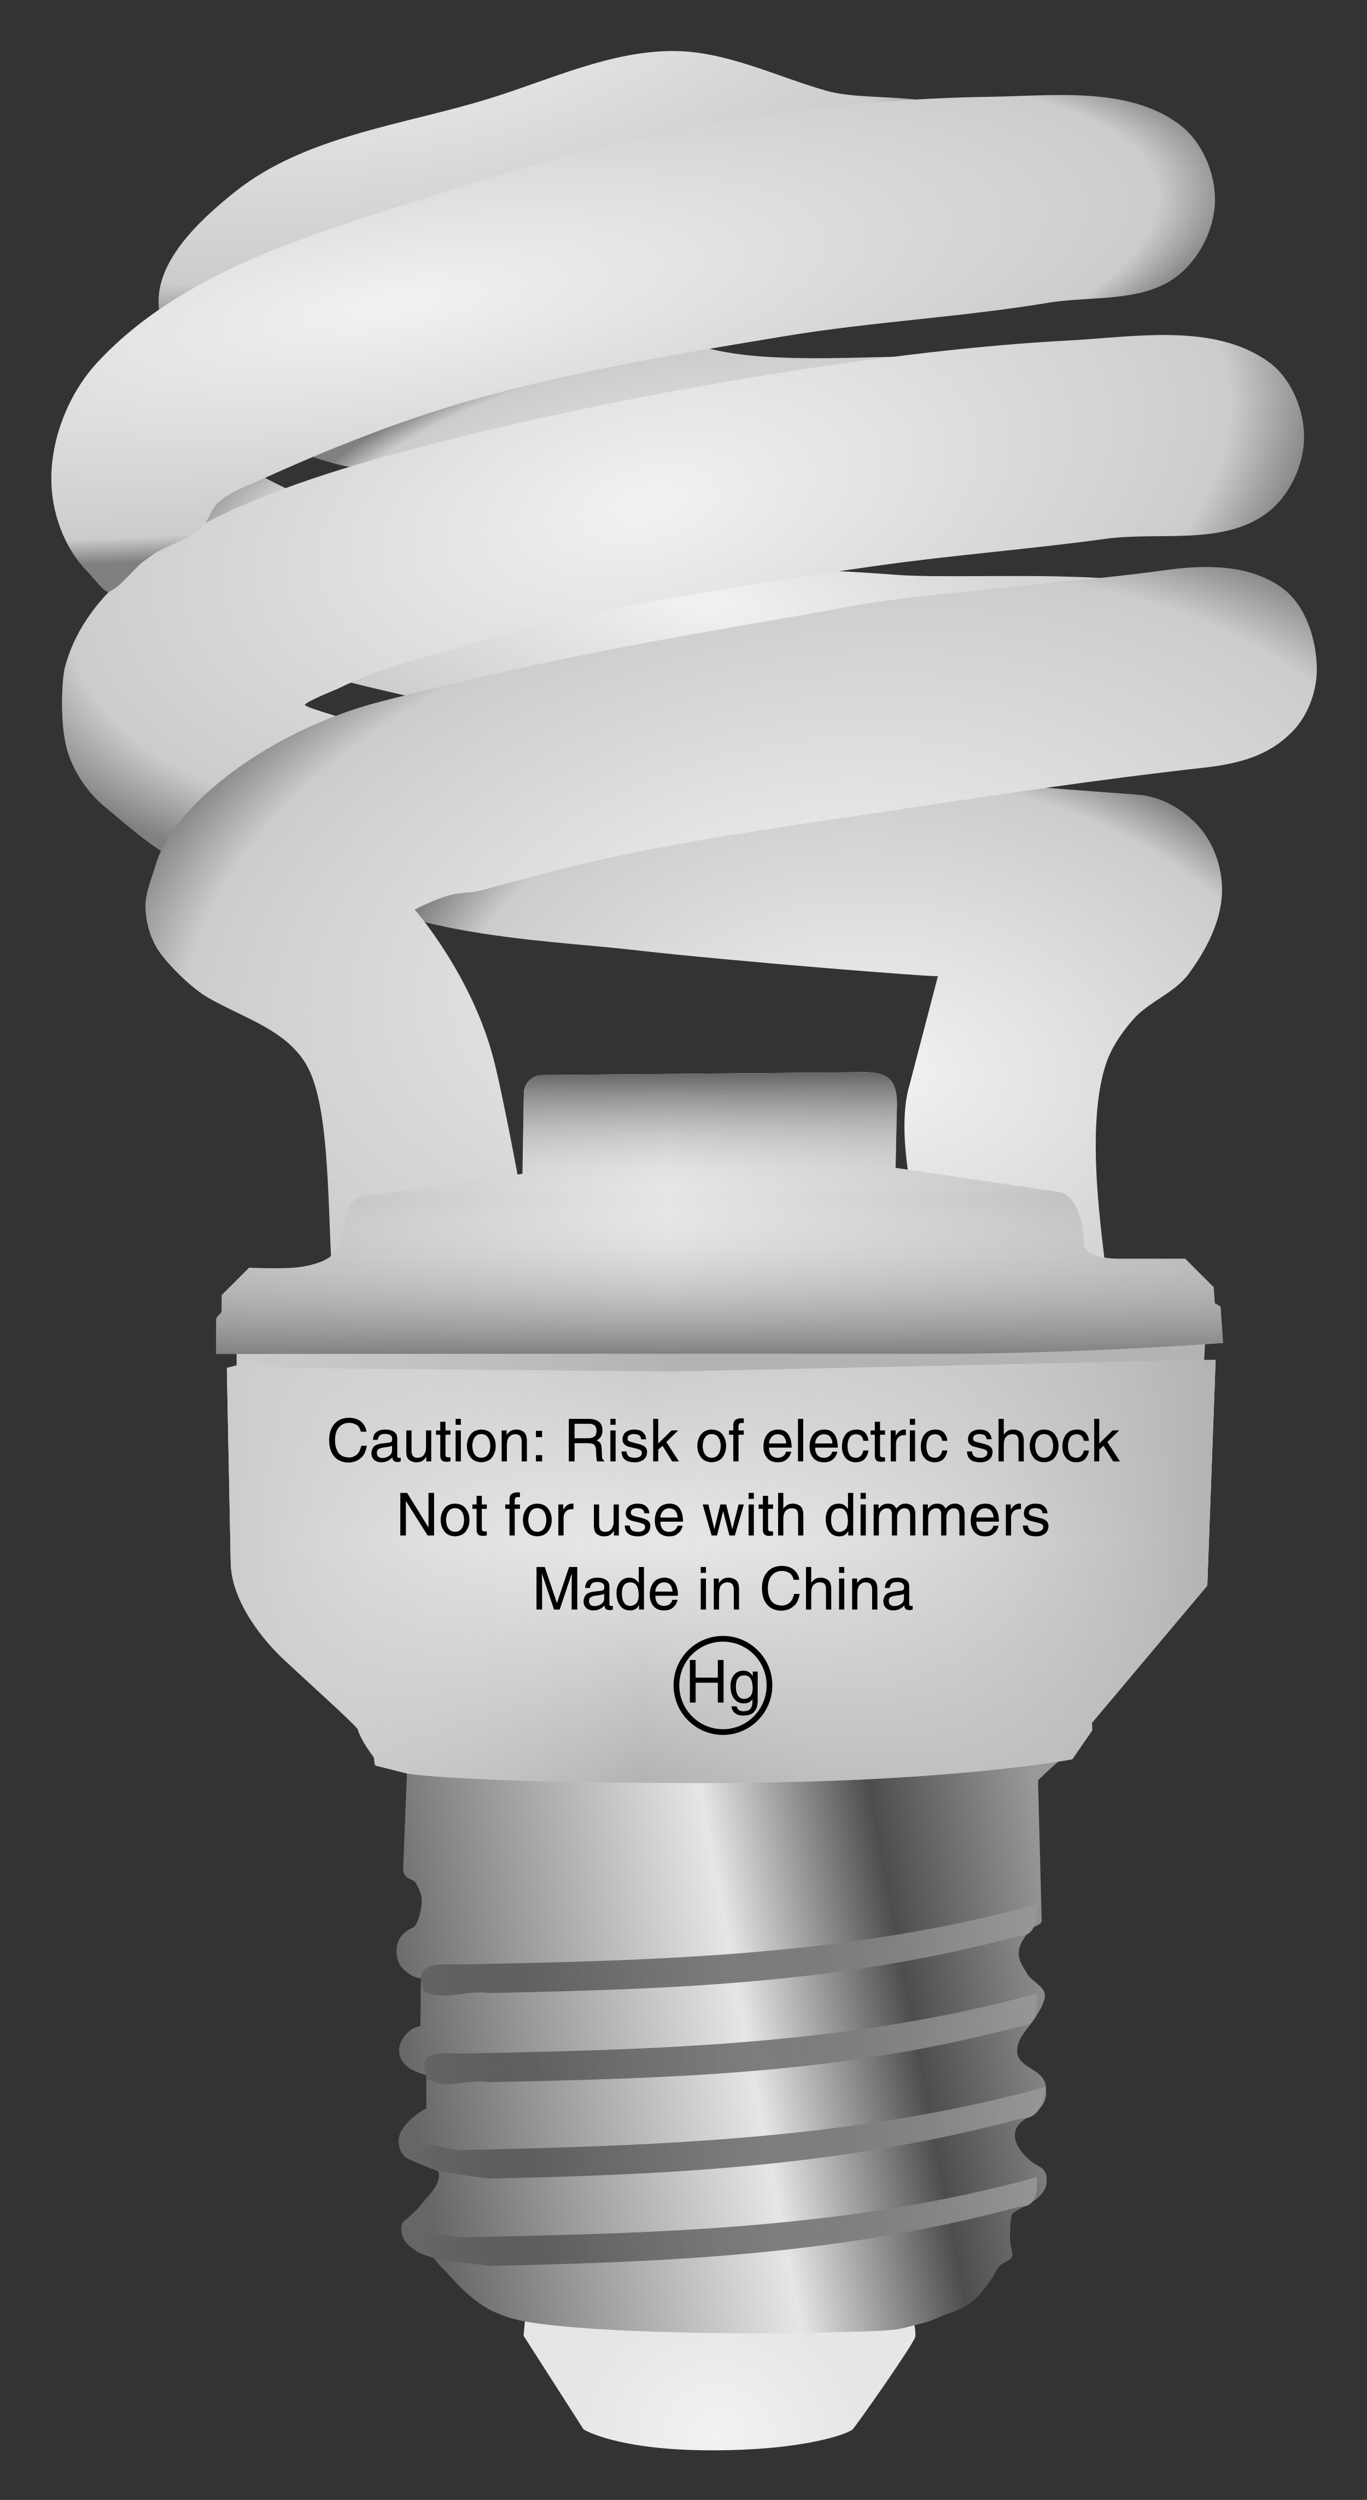 <?xml version="1.0" encoding="UTF-8" standalone="no"?>
<!-- Created with Inkscape (http://www.inkscape.org/) -->

<svg
   xmlns:dc="http://purl.org/dc/elements/1.1/"
   xmlns:cc="http://creativecommons.org/ns#"
   xmlns:rdf="http://www.w3.org/1999/02/22-rdf-syntax-ns#"
   xmlns:svg="http://www.w3.org/2000/svg"
   xmlns="http://www.w3.org/2000/svg"
   xmlns:xlink="http://www.w3.org/1999/xlink"
   xmlns:sodipodi="http://sodipodi.sourceforge.net/DTD/sodipodi-0.dtd"
   xmlns:inkscape="http://www.inkscape.org/namespaces/inkscape"
   width="268.081"
   height="489.934"
   id="svg2"
   version="1.1"
   inkscape:version="0.48.4 r9939"
   sodipodi:docname="CFL.svg">
  <rect width="100%" height="100%" fill="#333333" stroke="none"/>
  <defs
     id="defs4">
    <linearGradient
       inkscape:collect="always"
       id="linearGradient3334">
      <stop
         style="stop-color:#f2f2f2;stop-opacity:1"
         offset="0"
         id="stop3336" />
      <stop
         style="stop-color:#e6e6e6;stop-opacity:1"
         offset="1"
         id="stop3338" />
    </linearGradient>
    <linearGradient
       inkscape:collect="always"
       id="linearGradient3322">
      <stop
         style="stop-color:#666666;stop-opacity:1"
         offset="0"
         id="stop3324" />
      <stop
         id="stop3330"
         offset="0.185"
         style="stop-color:#535353;stop-opacity:0.812;" />
      <stop
         style="stop-color:#999999;stop-opacity:1"
         offset="1"
         id="stop3326" />
    </linearGradient>
    <linearGradient
       inkscape:collect="always"
       id="linearGradient3163">
      <stop
         style="stop-color:#666666;stop-opacity:1"
         offset="0"
         id="stop3165" />
      <stop
         id="stop3171"
         offset="0.197"
         style="stop-color:#999999;stop-opacity:1" />
      <stop
         style="stop-color:#e6e6e6;stop-opacity:1"
         offset="0.512"
         id="stop3173" />
      <stop
         id="stop3175"
         offset="0.759"
         style="stop-color:#4d4d4d;stop-opacity:1" />
      <stop
         style="stop-color:#999999;stop-opacity:1"
         offset="1"
         id="stop3167" />
    </linearGradient>
    <linearGradient
       id="linearGradient3116"
       inkscape:collect="always">
      <stop
         id="stop3118"
         offset="0"
         style="stop-color:#f2f2f2;stop-opacity:1" />
      <stop
         style="stop-color:#cccccc;stop-opacity:1"
         offset="0.858"
         id="stop3120" />
      <stop
         id="stop3122"
         offset="1"
         style="stop-color:#808080;stop-opacity:1" />
      <stop
         id="stop3124"
         offset="1"
         style="stop-color:#808080;stop-opacity:1" />
    </linearGradient>
    <linearGradient
       inkscape:collect="always"
       id="linearGradient3082">
      <stop
         style="stop-color:#f2f2f2;stop-opacity:1"
         offset="0"
         id="stop3084" />
      <stop
         id="stop3090"
         offset="0.858"
         style="stop-color:#cccccc;stop-opacity:1" />
      <stop
         style="stop-color:#808080;stop-opacity:1"
         offset="0.954"
         id="stop3092" />
      <stop
         style="stop-color:#808080;stop-opacity:1"
         offset="1"
         id="stop3086" />
    </linearGradient>
    <linearGradient
       id="linearGradient3042">
      <stop
         id="stop3044"
         offset="0"
         style="stop-color:#666666;stop-opacity:1" />
      <stop
         style="stop-color:#f9f9f9;stop-opacity:0.01"
         offset="0.448"
         id="stop3046" />
      <stop
         id="stop3048"
         offset="1"
         style="stop-color:#808080;stop-opacity:1" />
    </linearGradient>
    <linearGradient
       id="linearGradient3034"
       inkscape:collect="always">
      <stop
         id="stop3036"
         offset="0"
         style="stop-color:#cccccc;stop-opacity:1" />
      <stop
         style="stop-color:#e6e6e6;stop-opacity:0"
         offset="0.419"
         id="stop3038" />
      <stop
         id="stop3040"
         offset="1"
         style="stop-color:#b3b3b3;stop-opacity:1" />
    </linearGradient>
    <linearGradient
       inkscape:collect="always"
       id="linearGradient3018">
      <stop
         style="stop-color:#b8b8b8;stop-opacity:1"
         offset="0"
         id="stop3020" />
      <stop
         id="stop3022"
         offset="0.448"
         style="stop-color:#e5e5e5;stop-opacity:1" />
      <stop
         style="stop-color:#b3b3b3;stop-opacity:1"
         offset="1"
         id="stop3024" />
    </linearGradient>
    <linearGradient
       id="linearGradient3008"
       inkscape:collect="always">
      <stop
         id="stop3010"
         offset="0"
         style="stop-color:#cccccc;stop-opacity:1" />
      <stop
         style="stop-color:#b3b3b3;stop-opacity:1"
         offset="0.46"
         id="stop3012" />
      <stop
         id="stop3014"
         offset="1"
         style="stop-color:#b3b3b3;stop-opacity:1" />
    </linearGradient>
    <linearGradient
       inkscape:collect="always"
       id="linearGradient2996">
      <stop
         style="stop-color:#cccccc;stop-opacity:1"
         offset="0"
         id="stop2998" />
      <stop
         id="stop3004"
         offset="0.419"
         style="stop-color:#e6e6e6;stop-opacity:1" />
      <stop
         style="stop-color:#b3b3b3;stop-opacity:1"
         offset="1"
         id="stop3000" />
    </linearGradient>
    <linearGradient
       inkscape:collect="always"
       xlink:href="#linearGradient2996"
       id="linearGradient3002"
       x1="261"
       y1="659.262"
       x2="261"
       y2="772.761"
       gradientUnits="userSpaceOnUse"
       gradientTransform="translate(40,0)" />
    <linearGradient
       inkscape:collect="always"
       xlink:href="#linearGradient3008"
       id="linearGradient3006"
       x1="265.499"
       y1="656.362"
       x2="529.501"
       y2="656.362"
       gradientUnits="userSpaceOnUse"
       gradientTransform="translate(40,0)" />
    <linearGradient
       inkscape:collect="always"
       xlink:href="#linearGradient3018"
       id="linearGradient3016"
       x1="257.769"
       y1="556.018"
       x2="535.688"
       y2="556.018"
       gradientUnits="userSpaceOnUse"
       gradientTransform="translate(40,40)" />
    <linearGradient
       inkscape:collect="always"
       xlink:href="#linearGradient3042"
       id="linearGradient3028"
       gradientUnits="userSpaceOnUse"
       x1="380.769"
       y1="517.518"
       x2="380.769"
       y2="595.026"
       gradientTransform="translate(40,40)" />
    <linearGradient
       inkscape:collect="always"
       xlink:href="#linearGradient3034"
       id="linearGradient3032"
       gradientUnits="userSpaceOnUse"
       x1="262"
       y1="654.362"
       x2="532.53"
       y2="654.362"
       gradientTransform="translate(40,0)" />
    <linearGradient
       inkscape:collect="always"
       xlink:href="#linearGradient3018"
       id="linearGradient3054"
       gradientUnits="userSpaceOnUse"
       gradientTransform="translate(40,40)"
       x1="257.769"
       y1="556.018"
       x2="535.688"
       y2="556.018" />
    <linearGradient
       inkscape:collect="always"
       xlink:href="#linearGradient3042"
       id="linearGradient3056"
       gradientUnits="userSpaceOnUse"
       gradientTransform="translate(40,40)"
       x1="380.769"
       y1="517.518"
       x2="380.769"
       y2="595.026" />
    <linearGradient
       inkscape:collect="always"
       xlink:href="#linearGradient3008"
       id="linearGradient3066"
       gradientUnits="userSpaceOnUse"
       gradientTransform="translate(40,0)"
       x1="265.499"
       y1="656.362"
       x2="529.501"
       y2="656.362" />
    <linearGradient
       inkscape:collect="always"
       xlink:href="#linearGradient2996"
       id="linearGradient3068"
       gradientUnits="userSpaceOnUse"
       gradientTransform="translate(40,0)"
       x1="261"
       y1="659.262"
       x2="261"
       y2="772.761" />
    <linearGradient
       inkscape:collect="always"
       xlink:href="#linearGradient3018"
       id="linearGradient3070"
       gradientUnits="userSpaceOnUse"
       gradientTransform="translate(40,40)"
       x1="257.769"
       y1="556.018"
       x2="535.688"
       y2="556.018" />
    <linearGradient
       inkscape:collect="always"
       xlink:href="#linearGradient3042"
       id="linearGradient3072"
       gradientUnits="userSpaceOnUse"
       gradientTransform="translate(40,40)"
       x1="380.769"
       y1="517.518"
       x2="380.769"
       y2="595.026" />
    <linearGradient
       inkscape:collect="always"
       xlink:href="#linearGradient3034"
       id="linearGradient3074"
       gradientUnits="userSpaceOnUse"
       gradientTransform="translate(40,0)"
       x1="262"
       y1="654.362"
       x2="532.53"
       y2="654.362" />
    <radialGradient
       inkscape:collect="always"
       xlink:href="#linearGradient3082"
       id="radialGradient3094"
       cx="297.531"
       cy="60.747"
       fx="297.531"
       fy="60.747"
       r="160.038"
       gradientTransform="matrix(1.53,-0.232,0.062,0.41,-151.955,110.408)"
       gradientUnits="userSpaceOnUse" />
    <radialGradient
       inkscape:collect="always"
       xlink:href="#linearGradient3082"
       id="radialGradient3096"
       cx="331.311"
       cy="7.186"
       fx="331.311"
       fy="7.186"
       r="130.331"
       gradientTransform="matrix(0.936,-0.176,0.082,0.437,17.275,89.691)"
       gradientUnits="userSpaceOnUse" />
    <radialGradient
       inkscape:collect="always"
       xlink:href="#linearGradient3082"
       id="radialGradient3107"
       gradientUnits="userSpaceOnUse"
       gradientTransform="matrix(0.936,-0.176,0.082,0.437,17.275,89.691)"
       cx="331.311"
       cy="7.186"
       fx="331.311"
       fy="7.186"
       r="130.331" />
    <radialGradient
       inkscape:collect="always"
       xlink:href="#linearGradient3116"
       id="radialGradient3114"
       gradientUnits="userSpaceOnUse"
       gradientTransform="matrix(1.451,-0.288,0.131,0.661,-145.536,152.784)"
       cx="327.371"
       cy="-118.038"
       fx="327.371"
       fy="-118.038"
       r="130.331" />
    <radialGradient
       inkscape:collect="always"
       xlink:href="#linearGradient3116"
       id="radialGradient3132"
       cx="377"
       cy="85.988"
       fx="377"
       fy="85.988"
       r="170.816"
       gradientTransform="matrix(1.084,-0.257,0.131,0.552,-42.83,170.693)"
       gradientUnits="userSpaceOnUse" />
    <radialGradient
       inkscape:collect="always"
       xlink:href="#linearGradient3116"
       id="radialGradient3134"
       cx="415.82"
       cy="246.634"
       fx="415.82"
       fy="246.634"
       r="161.1"
       gradientTransform="matrix(1.221,-0.227,0.135,0.726,-122.228,160.335)"
       gradientUnits="userSpaceOnUse" />
    <radialGradient
       inkscape:collect="always"
       xlink:href="#linearGradient3116"
       id="radialGradient3136"
       cx="392.823"
       cy="158.883"
       fx="392.823"
       fy="158.883"
       r="149.624"
       gradientTransform="matrix(0.994,0.111,-0.043,0.379,8.544,44.327)"
       gradientUnits="userSpaceOnUse" />
    <radialGradient
       inkscape:collect="always"
       xlink:href="#linearGradient3082"
       id="radialGradient3140"
       gradientUnits="userSpaceOnUse"
       gradientTransform="matrix(0.936,-0.176,0.082,0.437,17.275,89.691)"
       cx="369.644"
       cy="241.225"
       fx="369.644"
       fy="241.225"
       r="130.331" />
    <radialGradient
       inkscape:collect="always"
       xlink:href="#linearGradient3116"
       id="radialGradient3142"
       cx="441.357"
       cy="280.616"
       fx="441.357"
       fy="280.616"
       r="125.402"
       gradientTransform="matrix(1.107,0.1,-0.068,0.75,-28.112,22.105)"
       gradientUnits="userSpaceOnUse" />
    <linearGradient
       inkscape:collect="always"
       xlink:href="#linearGradient3163"
       id="linearGradient3169"
       x1="490.5"
       y1="856.362"
       x2="672.122"
       y2="822.362"
       gradientUnits="userSpaceOnUse" />
    <linearGradient
       inkscape:collect="always"
       xlink:href="#linearGradient3322"
       id="linearGradient3328"
       x1="495"
       y1="901.362"
       x2="673"
       y2="889.362"
       gradientUnits="userSpaceOnUse" />
    <radialGradient
       inkscape:collect="always"
       xlink:href="#linearGradient3334"
       id="radialGradient3340"
       cx="395.98"
       cy="977.486"
       fx="395.98"
       fy="977.486"
       r="54.392"
       gradientTransform="matrix(0.735,-5.2536523e-6,4.1942578e-8,0.66,285.08,306.515)"
       gradientUnits="userSpaceOnUse" />
    <radialGradient
       inkscape:collect="always"
       xlink:href="#linearGradient3334"
       id="radialGradient3347"
       gradientUnits="userSpaceOnUse"
       gradientTransform="matrix(0.735,-5.2536523e-6,4.1942578e-8,0.66,285.08,306.515)"
       cx="395.98"
       cy="977.486"
       fx="395.98"
       fy="977.486"
       r="54.392" />
    <linearGradient
       inkscape:collect="always"
       xlink:href="#linearGradient3163"
       id="linearGradient3349"
       gradientUnits="userSpaceOnUse"
       x1="490.5"
       y1="856.362"
       x2="672.122"
       y2="822.362" />
    <linearGradient
       inkscape:collect="always"
       xlink:href="#linearGradient3322"
       id="linearGradient3351"
       gradientUnits="userSpaceOnUse"
       x1="495"
       y1="901.362"
       x2="673"
       y2="889.362" />
    <radialGradient
       inkscape:collect="always"
       xlink:href="#linearGradient3116"
       id="radialGradient3353"
       gradientUnits="userSpaceOnUse"
       gradientTransform="matrix(1.451,-0.288,0.131,0.661,-145.536,152.784)"
       cx="327.371"
       cy="-118.038"
       fx="327.371"
       fy="-118.038"
       r="130.331" />
    <radialGradient
       inkscape:collect="always"
       xlink:href="#linearGradient3082"
       id="radialGradient3355"
       gradientUnits="userSpaceOnUse"
       gradientTransform="matrix(0.936,-0.176,0.082,0.437,17.275,89.691)"
       cx="369.644"
       cy="241.225"
       fx="369.644"
       fy="241.225"
       r="130.331" />
    <radialGradient
       inkscape:collect="always"
       xlink:href="#linearGradient3116"
       id="radialGradient3357"
       gradientUnits="userSpaceOnUse"
       gradientTransform="matrix(0.994,0.111,-0.043,0.379,8.544,44.327)"
       cx="392.823"
       cy="158.883"
       fx="392.823"
       fy="158.883"
       r="149.624" />
    <radialGradient
       inkscape:collect="always"
       xlink:href="#linearGradient3116"
       id="radialGradient3359"
       gradientUnits="userSpaceOnUse"
       gradientTransform="matrix(1.084,-0.257,0.131,0.552,-42.83,170.693)"
       cx="377"
       cy="85.988"
       fx="377"
       fy="85.988"
       r="170.816" />
    <radialGradient
       inkscape:collect="always"
       xlink:href="#linearGradient3116"
       id="radialGradient3361"
       gradientUnits="userSpaceOnUse"
       gradientTransform="matrix(1.107,0.1,-0.068,0.75,-28.112,22.105)"
       cx="441.357"
       cy="280.616"
       fx="441.357"
       fy="280.616"
       r="125.402" />
    <radialGradient
       inkscape:collect="always"
       xlink:href="#linearGradient3116"
       id="radialGradient3363"
       gradientUnits="userSpaceOnUse"
       gradientTransform="matrix(1.221,-0.227,0.135,0.726,-122.228,160.335)"
       cx="415.82"
       cy="246.634"
       fx="415.82"
       fy="246.634"
       r="161.1" />
    <radialGradient
       inkscape:collect="always"
       xlink:href="#linearGradient3082"
       id="radialGradient3365"
       gradientUnits="userSpaceOnUse"
       gradientTransform="matrix(1.53,-0.232,0.062,0.41,-151.955,110.408)"
       cx="297.531"
       cy="60.747"
       fx="297.531"
       fy="60.747"
       r="160.038" />
    <radialGradient
       inkscape:collect="always"
       xlink:href="#linearGradient3334"
       id="radialGradient3388"
       gradientUnits="userSpaceOnUse"
       gradientTransform="matrix(0.735,-5.2536523e-6,4.1942578e-8,0.66,285.08,306.515)"
       cx="395.98"
       cy="977.486"
       fx="395.98"
       fy="977.486"
       r="54.392" />
    <linearGradient
       inkscape:collect="always"
       xlink:href="#linearGradient3163"
       id="linearGradient3390"
       gradientUnits="userSpaceOnUse"
       x1="490.5"
       y1="856.362"
       x2="672.122"
       y2="822.362" />
    <linearGradient
       inkscape:collect="always"
       xlink:href="#linearGradient3322"
       id="linearGradient3392"
       gradientUnits="userSpaceOnUse"
       x1="495"
       y1="901.362"
       x2="673"
       y2="889.362" />
    <radialGradient
       inkscape:collect="always"
       xlink:href="#linearGradient3116"
       id="radialGradient3394"
       gradientUnits="userSpaceOnUse"
       gradientTransform="matrix(1.451,-0.288,0.131,0.661,-145.536,152.784)"
       cx="327.371"
       cy="-118.038"
       fx="327.371"
       fy="-118.038"
       r="130.331" />
    <radialGradient
       inkscape:collect="always"
       xlink:href="#linearGradient3082"
       id="radialGradient3396"
       gradientUnits="userSpaceOnUse"
       gradientTransform="matrix(0.936,-0.176,0.082,0.437,17.275,89.691)"
       cx="369.644"
       cy="241.225"
       fx="369.644"
       fy="241.225"
       r="130.331" />
    <radialGradient
       inkscape:collect="always"
       xlink:href="#linearGradient3116"
       id="radialGradient3398"
       gradientUnits="userSpaceOnUse"
       gradientTransform="matrix(0.994,0.111,-0.043,0.379,8.544,44.327)"
       cx="392.823"
       cy="158.883"
       fx="392.823"
       fy="158.883"
       r="149.624" />
    <radialGradient
       inkscape:collect="always"
       xlink:href="#linearGradient3116"
       id="radialGradient3400"
       gradientUnits="userSpaceOnUse"
       gradientTransform="matrix(1.084,-0.257,0.131,0.552,-42.83,170.693)"
       cx="377"
       cy="85.988"
       fx="377"
       fy="85.988"
       r="170.816" />
    <radialGradient
       inkscape:collect="always"
       xlink:href="#linearGradient3116"
       id="radialGradient3402"
       gradientUnits="userSpaceOnUse"
       gradientTransform="matrix(1.107,0.1,-0.068,0.75,-28.112,22.105)"
       cx="441.357"
       cy="280.616"
       fx="441.357"
       fy="280.616"
       r="125.402" />
    <radialGradient
       inkscape:collect="always"
       xlink:href="#linearGradient3116"
       id="radialGradient3404"
       gradientUnits="userSpaceOnUse"
       gradientTransform="matrix(1.221,-0.227,0.135,0.726,-122.228,160.335)"
       cx="415.82"
       cy="246.634"
       fx="415.82"
       fy="246.634"
       r="161.1" />
    <radialGradient
       inkscape:collect="always"
       xlink:href="#linearGradient3082"
       id="radialGradient3406"
       gradientUnits="userSpaceOnUse"
       gradientTransform="matrix(1.53,-0.232,0.062,0.41,-151.955,110.408)"
       cx="297.531"
       cy="60.747"
       fx="297.531"
       fy="60.747"
       r="160.038" />
    <linearGradient
       inkscape:collect="always"
       xlink:href="#linearGradient3008"
       id="linearGradient3408"
       gradientUnits="userSpaceOnUse"
       gradientTransform="translate(40,0)"
       x1="265.499"
       y1="656.362"
       x2="529.501"
       y2="656.362" />
    <linearGradient
       inkscape:collect="always"
       xlink:href="#linearGradient2996"
       id="linearGradient3410"
       gradientUnits="userSpaceOnUse"
       gradientTransform="translate(40,0)"
       x1="261"
       y1="659.262"
       x2="261"
       y2="772.761" />
    <linearGradient
       inkscape:collect="always"
       xlink:href="#linearGradient3018"
       id="linearGradient3412"
       gradientUnits="userSpaceOnUse"
       gradientTransform="translate(40,40)"
       x1="257.769"
       y1="556.018"
       x2="535.688"
       y2="556.018" />
    <linearGradient
       inkscape:collect="always"
       xlink:href="#linearGradient3042"
       id="linearGradient3414"
       gradientUnits="userSpaceOnUse"
       gradientTransform="translate(40,40)"
       x1="380.769"
       y1="517.518"
       x2="380.769"
       y2="595.026" />
    <linearGradient
       inkscape:collect="always"
       xlink:href="#linearGradient3034"
       id="linearGradient3416"
       gradientUnits="userSpaceOnUse"
       gradientTransform="translate(40,0)"
       x1="262"
       y1="654.362"
       x2="532.53"
       y2="654.362" />
  </defs>
  <sodipodi:namedview
     id="base"
     pagecolor="#ffffff"
     bordercolor="#666666"
     borderopacity="1.0"
     inkscape:pageopacity="0.0"
     inkscape:pageshadow="2"
     inkscape:zoom="1"
     inkscape:cx="142.69067"
     inkscape:cy="244.22356"
     inkscape:document-units="px"
     inkscape:current-layer="layer1"
     showgrid="false"
     showguides="true"
     inkscape:guide-bbox="true"
     inkscape:window-width="1280"
     inkscape:window-height="962"
     inkscape:window-x="-8"
     inkscape:window-y="-8"
     inkscape:window-maximized="1"
     fit-margin-top="10"
     fit-margin-left="10"
     fit-margin-right="10"
     fit-margin-bottom="10" />
  <g
     inkscape:label="Layer 1"
     inkscape:groupmode="layer"
     id="layer1"
     transform="translate(-56.926,-99.464)">
    <g
       id="g3342"
       transform="matrix(0.713,0,0,0.713,-213.117,-102.033)">
      <path
         inkscape:connector-curvature="0"
         id="path3332"
         d="m 523.25,919.112 -0.5,5.5 16.5,25.75 c 0,0 9,5.75 35.25,5.75 26.25,0 37.75,-4.75 38.75,-5.75 1,-1 17,-23.75 17.25,-25.5 0.25,-1.75 -1,-7 -1,-7 z"
         style="fill:url(#radialGradient3388);fill-opacity:1;stroke:none" />
      <path
         sodipodi:nodetypes="ccaasssccsssccsscaaasssssssssssssssssssssssssaaascsscc"
         inkscape:connector-curvature="0"
         id="path2994"
         d="m 490.75,768.112 -1.125,28.125 c 0.097,3.188 2.669,2.498 3.562,4.062 0.827,1.447 1.564,3.083 1.562,4.75 -0.002,2.589 -1.138,6.781 -2.438,7.375 -1.366,0.624 -4.607,2.246 -4.5,6.625 0.063,2.594 0.93,4.623 4.188,6.562 0.748,0.445 2.499,0.89 2.5,0.75 l -0.125,13.125 c 0,0 -1.485,0.167 -2.86,1.235 -1.551,1.205 -3.015,3.42 -3.015,5.265 0,1.448 0.225,3.05 2.534,4.861 1.708,1.34 4.966,2.139 4.966,2.139 l 0,9.125 c 0,0 -7.625,3.97 -7.625,9 0,1.77 0.804,3.935 2.375,4.75 3.057,1.586 8.5,3.5 8.5,3.5 1.253,3.451 -2.933,6.805 -5.125,9.75 -0.836,1.123 -2.005,1.953 -3,2.938 -0.607,0.601 -1.558,0.997 -1.812,1.812 -0.486,1.556 -0.058,3.475 0.875,4.812 1.135,1.627 3.033,2.64 4.941,3.429 1.092,0.452 2.956,1.046 3.122,1.321 0.983,1.63 3.271,3.638 5.186,5.8 2.295,2.589 5.383,5.381 8.252,7.2 3.329,2.112 7.187,3.462 11.062,4.188 9.594,1.795 27.038,2.734 44.394,3.118 13.535,0.299 27.015,0.26 36.674,0.026 23.482,-0.569 19.794,-0.363 29.307,-2.769 1.959,-0.495 3.817,-1.497 5.731,-2.217 2.331,-0.876 4.685,-1.544 6.644,-3.033 2.706,-2.058 3.861,-3.853 5.882,-6.62 0.605,-0.829 1.63,-3.054 2.368,-3.755 1.04,-0.987 3.508,-1.505 3.438,-2.938 -0.074,-1.515 -0.776,-2.843 -0.649,-5.871 0.051,-1.225 0.081,-4.244 0.587,-5.317 0.359,-0.761 3.005,-1.883 4.674,-2.862 2.524,-1.48 4.769,-3.513 4.826,-6.138 0.091,-4.123 -2.127,-3.751 -4.512,-5.736 -2.138,-1.779 -4.238,-4.469 -4.238,-6.889 0,-5.733 8.54,-5.072 8.625,-11.75 0.027,-2.155 -0.225,-3.592 -2.02,-5.173 -2.094,-1.845 -5.98,-2.943 -5.98,-6.327 0,-2.584 1.568,-4.695 3.5,-7.125 1.891,-2.377 4.125,-5.977 4.125,-8.125 0,-2.577 -3.567,-3.78 -4.875,-6 -1.049,-1.78 -2.396,-3.686 -2.312,-5.75 0.097,-2.374 1.694,-4.527 3.188,-6.375 0.839,-1.037 3.16,-1.166 3.125,-2.5 l -1,-38.5 c 0,0 1.37,-1.457 3.619,-3.46 2.872,-2.559 6.467,-5.31 5.474,-8.324 C 660.719,721.853 510.034,746.416 510.034,746.416 z"
         style="fill:url(#linearGradient3390);fill-opacity:1;stroke:none" />
      <path
         d="m 663.969,881 c -51.494,14.271 -105.316,15.503 -158.389,16.561 -5.376,0.015 -15.461,-4.79 -12.349,3.85 5.51,2.883 13.713,3.07 19.992,4.007 50.263,-1.041 97.154,-3.157 145.973,-16.291 5.301,0.234 4.747,-5.55 4.773,-8.127 z m 2.25,-24.75 c -51.494,14.271 -107.566,16.253 -160.639,17.311 -5.376,0.015 -14.336,-5.04 -11.224,3.6 5.51,2.883 12.588,3.32 18.867,4.257 50.263,-1.041 97.756,-3.428 146.576,-16.562 5.301,0.234 6.395,-6.028 6.421,-8.606 z m -2.25,-25.75 c -51.494,14.271 -105.316,15.503 -158.389,16.561 -5.376,0.015 -12.461,-1.54 -9.349,7.1 5.51,2.883 10.713,-0.18 16.992,0.757 50.263,-1.041 97.419,-2.273 146.238,-15.407 5.301,0.234 4.482,-6.433 4.508,-9.011 z m 0,-24.5 c -51.494,14.271 -105.316,15.503 -158.389,16.561 -5.376,0.015 -13.461,-1.29 -10.349,7.35 5.51,2.883 11.713,-0.43 17.992,0.507 50.263,-1.041 96.881,-2.553 145.701,-15.687 5.301,0.234 5.02,-6.153 5.046,-8.731 z"
         style="font-size:medium;font-style:normal;font-variant:normal;font-weight:normal;font-stretch:normal;text-indent:0;text-align:start;text-decoration:none;line-height:normal;letter-spacing:normal;word-spacing:normal;text-transform:none;direction:ltr;block-progression:tb;writing-mode:lr-tb;text-anchor:start;baseline-shift:baseline;color:#000000;fill:url(#linearGradient3392);fill-opacity:1;stroke:none;stroke-width:8;marker:none;visibility:visible;display:inline;overflow:visible;enable-background:accumulate;font-family:Sans;-inkscape-font-specification:Sans"
         id="path3191"
         inkscape:connector-curvature="0" />
    </g>
    <g
       id="g3144"
       transform="matrix(0.713,0,0,0.713,-84.829,111.78)">
      <path
         id="path3110"
         d="M 361.906,74.906 C 343.215,73.732 325.627,71.562 326,56.875 327.22,8.834 464.299,68.045 465.375,20 465.683,6.261 439.243,11.44 426.031,7.656 412.115,3.671 398.476,-3.234 384,-3.25 366.724,-3.269 350.307,4.549 333.812,9.688 c -23.9,7.446 -50.963,10.224 -70.5,25.875 -9.976,7.992 -22.353,19.568 -20.75,32.25 1.713,13.545 12.642,24.722 25.469,32.5 l 93.875,-25.406 z"
         style="fill:url(#radialGradient3394);fill-opacity:1;stroke:none"
         inkscape:connector-curvature="0" />
      <path
         id="path2996"
         d="m 361.906,74.906 -93.875,25.406 c 6.185,3.751 12.787,6.76 19.062,8.75 45.257,14.348 93.687,-19.798 141.156,-18.938 25.149,0.456 69.499,37.426 74.375,12.75 7.242,-36.653 -73.316,-14.718 -109.375,-24.5 -8.534,-2.315 -20.095,-2.762 -31.344,-3.469 z"
         style="fill:url(#radialGradient3396);fill-opacity:1;stroke:none"
         inkscape:connector-curvature="0" />
      <path
         sodipodi:nodetypes="cssssssccc"
         inkscape:connector-curvature="0"
         id="path3006"
         d="m 260.581,102.224 c 0,0 5.791,8.957 10.294,11.388 51.724,27.926 115.642,22.572 174.249,27.103 26.438,2.044 99.348,-5.925 101.47,20.506 2.48,30.891 -27.967,8.752 -68.951,6.504 -52.795,-2.896 -76.76,16.583 -116.665,15.417 -14.119,-0.413 -89.404,-16.697 -101.47,-24.042 -11.149,-6.786 -11.314,-23.688 -11.314,-23.688 l -0.707,-27.224 z"
         style="fill:url(#radialGradient3398);stroke:none" />
      <path
         style="fill:url(#radialGradient3400);fill-opacity:1;stroke:none"
         d="m 557.5,103.112 c 0.1,-7.735 -3.567,-16.523 -9.875,-21 -15.181,-10.775 -36.96,-6.718 -55.551,-5.755 -45.732,2.369 -115.844,13.409 -172.15,27.854 -30.278,7.768 -93.328,23.913 -103.268,61.948 -0.81,3.098 -1.591,16.177 0.91,23.663 1.912,5.723 5.631,11.071 10.315,14.874 8.706,7.069 24.218,22.024 30.993,13.087 1.845,-2.434 -6.872,-6.882 -5.713,-7.165 3.022,-0.738 49.998,-27.49 45.3,-29.012 0,0 -15.72,-4.321 -15.777,-5.112 -0.057,-0.791 8.923,-4.398 8.923,-4.398 12.428,-6.126 23.603,-8.539 35.648,-12.034 13.237,-3.841 26.667,-7.039 40.17,-9.802 23.942,-4.898 48.131,-8.559 72.327,-11.987 20.931,-2.966 42.042,-4.547 62.986,-7.42 14.813,-2.032 32.236,1.87 44.314,-6.943 6.267,-4.573 10.347,-13.04 10.448,-20.798 z"
         id="path3002"
         inkscape:connector-curvature="0"
         sodipodi:nodetypes="aasssaaasszsaaaaaa" />
      <path
         sodipodi:nodetypes="ssssssssssssss"
         inkscape:connector-curvature="0"
         id="path3008"
         d="m 285.671,219.204 c 11.961,20.506 63.409,21.876 86.992,24.594 27.094,3.123 84.028,7.606 84.127,7.226 l -8.132,31.113 c -4.056,15.517 3.845,49.527 14.496,61.518 12.485,14.057 37.528,9.805 39.952,-8.839 0.482,-3.705 -6.716,-39.654 -0.091,-59.672 1.492,-4.507 4.311,-8.571 7.426,-12.153 4.329,-4.977 11.373,-7.254 15.293,-12.559 4.794,-6.488 8.929,-14.325 9.191,-22.389 0.201,-6.188 -1.94,-12.864 -5.923,-17.603 -4.163,-4.954 -10.604,-8.791 -17.058,-9.267 -215.3,-15.864 -171.511,-18.703 -190.565,-12.021 -15.8,5.541 -44.145,15.589 -35.709,30.052 z"
         style="fill:url(#radialGradient3402);stroke:none" />
      <path
         sodipodi:nodetypes="asssssasssssszsaaasaa"
         inkscape:connector-curvature="0"
         id="path3004"
         d="m 561,166.112 c -0.196,-7.909 -3.11,-17.086 -9.5,-21.75 -7.927,-5.786 -18.826,-6.84 -32.484,-4.886 -20.554,2.941 -67.559,6.53 -82.485,9.25 -45.051,8.211 -76.673,12.378 -132.979,26.824 -30.278,7.768 -57.167,28.288 -61.98,45.111 -0.881,3.078 -2.926,7.671 -2.755,11.662 0.185,4.338 1.504,8.868 4.065,12.374 2.91,3.982 8.939,9.873 13.358,12.376 9.769,5.532 20.944,8.662 26.635,17.961 6.47,10.572 6.014,36.131 7.123,55.578 0.652,11.446 2.912,19.224 4.914,20.507 2.619,1.679 62.248,19.76 57.55,18.238 0,0 -11.72,-70.071 -17.527,-94.112 -5.807,-24.041 -22.077,-42.523 -22.077,-42.523 12.428,-6.126 12.569,-3.712 18.898,-5.409 12.834,-3.442 25.658,-6.986 38.67,-9.677 24.67,-5.102 49.667,-8.484 74.577,-12.237 28.275,-4.26 56.143,-8.457 84.986,-11.67 10.636,-1.185 18.203,-3.672 24.314,-9.943 4.397,-4.512 6.854,-11.375 6.698,-17.673 z"
         style="fill:url(#radialGradient3404);stroke:none" />
      <path
         sodipodi:nodetypes="aaaaaasssaaaaaaaa"
         inkscape:connector-curvature="0"
         id="path3000"
         d="m 533,37.862 c 0.1,-7.735 -3.657,-16.399 -9.875,-21 -14.177,-10.489 -34.735,-7.772 -52.369,-7.523 -49.736,0.702 -99.693,10.158 -147.048,25.379 -34.544,11.103 -73.197,20.936 -97.965,47.453 -7.805,8.356 -12.705,20.386 -12.816,31.82 -0.089,9.146 3.358,19.109 9.754,25.647 2.006,2.051 4.821,6.014 5.98,5.731 3.022,-0.738 7.143,-6.857 11.225,-9.634 4.536,-3.085 10.336,-4.306 14.365,-8.029 2.007,-1.855 2.523,-4.987 4.55,-6.82 3.495,-3.161 8.194,-4.684 12.487,-6.627 18.097,-8.192 36.65,-15.578 55.727,-21.116 28.606,-8.303 58.145,-13.123 87.53,-17.998 24.042,-3.988 48.49,-5.199 72.532,-9.188 11.91,-1.976 25.894,0.048 35.476,-7.297 C 528.709,53.94 532.899,45.62 533,37.862 z"
         style="fill:url(#radialGradient3406);fill-opacity:1;stroke:none" />
    </g>
    <g
       id="g3058"
       transform="matrix(0.713,0,0,0.713,-113.337,-102.033)">
      <path
         inkscape:connector-curvature="0"
         id="path2992"
         d="m 303.875,648.612 0,18.125 265.483,0 0.795,-12.941 0.354,-8.839 z"
         style="fill:url(#linearGradient3408);fill-opacity:1;stroke:none" />
      <path
         sodipodi:nodetypes="ccccccccccccccccc"
         inkscape:connector-curvature="0"
         id="path3020"
         d="m 304.988,657.62 -3.801,0.972 1.061,53.121 c 0,11.812 10.409,22.871 13.17,25.633 3.672,3.672 21.529,19.553 21.832,20.683 0.796,2.973 4.243,7.425 4.243,7.425 0.477,0.826 0.052,2.097 0.707,2.475 l 8.397,2.121 c 0,0 13.526,2.652 82.378,2.652 67.007,0 100.763,-6.541 100.763,-6.541 l 5.48,-7.955 -0.088,-2.033 31.731,-37.742 2.298,-62.049 -148.669,3.182 -103.945,-0.884 z"
         style="fill:url(#linearGradient3410);fill-opacity:1;stroke:none" />
      <g
         transform="translate(0,20)"
         id="g3050">
        <path
           style="fill:url(#linearGradient3412);stroke:none"
           d="m 307.312,611.05 -7.531,7.531 0,4.094 c 0.245,0.914 -1.512,1.617 -1.512,2.619 l 0,9.443 c 0,0 95.181,0 197.231,0 40.519,0 79.688,-3 79.688,-3 l -0.688,-10 -1.585,-0.915 -0.29,-4.397 -7.844,-7.844 -17.906,0 c 0,0 -10,0.286 -10,-4.219 0,-6.098 -2.237,-13.358 -6.75,-14.125 l -45,-6.625 0.375,-17.375 c 0,-6.543 -2.205,-8.938 -8.938,-8.938 l -88.688,0.812 c -2.814,0 -5,2.431 -5,5 l -0.375,22.125 -43.5,6.125 c -4.401,1.179 -4.829,4.629 -6,9 -1.204,4.492 -0.359,8.455 -10.75,10.375 -4.52,0.835 -14.938,0.312 -14.938,0.312 z"
           id="path3018"
           inkscape:connector-curvature="0"
           sodipodi:nodetypes="ccccccccccccccccccccccsc" />
        <path
           sodipodi:nodetypes="ccccccccccccccccccccccsc"
           inkscape:connector-curvature="0"
           id="path3026"
           d="m 307.312,611.05 -7.531,7.531 0,4.094 c 0.245,0.914 -1.512,1.617 -1.512,2.619 l 0,9.443 c 0,0 95.181,0 197.231,0 40.519,0 79.688,-3 79.688,-3 l -0.688,-10 -1.585,-0.915 -0.29,-4.397 -7.844,-7.844 -17.906,0 c 0,0 -10,0.286 -10,-4.219 0,-6.098 -2.237,-13.358 -6.75,-14.125 l -45,-6.625 0.375,-17.375 c 0,-6.543 -2.205,-8.938 -8.938,-8.938 l -88.688,0.812 c -2.814,0 -5,2.431 -5,5 l -0.375,22.125 -43.5,6.125 c -4.401,1.179 -4.829,4.629 -6,9 -1.204,4.492 -0.359,8.455 -10.75,10.375 -4.52,0.835 -14.938,0.312 -14.938,0.312 z"
           style="fill:url(#linearGradient3414);stroke:none" />
      </g>
      <path
         style="fill:url(#linearGradient3416);fill-opacity:1;stroke:none"
         d="m 304.988,657.62 -3.801,0.972 1.061,53.121 c 0,11.812 10.409,22.871 13.17,25.633 3.672,3.672 21.529,19.553 21.832,20.683 0.796,2.973 4.243,7.425 4.243,7.425 0.477,0.826 0.052,2.097 0.707,2.475 l 8.397,2.121 c 0,0 13.526,2.652 82.378,2.652 67.007,0 100.763,-6.541 100.763,-6.541 l 5.48,-7.955 -0.088,-2.033 31.731,-37.742 2.298,-62.049 -148.669,3.182 -103.945,-0.884 z"
         id="path3030"
         inkscape:connector-curvature="0"
         sodipodi:nodetypes="ccccccccccccccccc" />
    </g>
    <path
       id="path3123"
       style="font-size:medium;font-style:normal;font-variant:normal;font-weight:normal;font-stretch:normal;text-indent:0;text-align:start;text-decoration:none;line-height:normal;letter-spacing:normal;word-spacing:normal;text-transform:none;direction:ltr;block-progression:tb;writing-mode:lr-tb;text-anchor:start;baseline-shift:baseline;color:#000000;fill:#000000;fill-opacity:1;stroke:none;stroke-width:1;marker:none;visibility:visible;display:inline;overflow:visible;enable-background:accumulate;font-family:Sans;-inkscape-font-specification:Sans"
       d="m 198.702,420.068 c -5.346,0 -9.685,4.339 -9.685,9.685 0,5.346 4.339,9.72 9.685,9.72 5.346,0 9.685,-4.374 9.685,-9.72 0,-5.346 -4.339,-9.685 -9.685,-9.685 z m 0,1.123 c 4.739,0 8.562,3.822 8.562,8.562 0,4.739 -3.822,8.597 -8.562,8.597 -4.739,0 -8.562,-3.858 -8.562,-8.597 0,-4.739 3.822,-8.562 8.562,-8.562 z m 2.535,8.88 c -0.009,-0.273 0.018,-0.585 0.08,-0.936 0.062,-0.351 0.211,-0.659 0.449,-0.923 0.237,-0.264 0.615,-0.404 1.133,-0.417 0.485,0.014 0.845,0.163 1.08,0.449 0.235,0.286 0.389,0.626 0.461,1.022 0.072,0.396 0.104,0.765 0.097,1.107 -0.029,0.791 -0.224,1.334 -0.586,1.627 -0.362,0.293 -0.721,0.432 -1.074,0.417 -0.556,-0.014 -0.968,-0.238 -1.237,-0.672 -0.269,-0.434 -0.402,-0.992 -0.401,-1.674 z m 4.274,-3.019 -0.964,0 0,0.859 -0.023,0 c -0.113,-0.195 -0.308,-0.411 -0.584,-0.647 -0.276,-0.236 -0.685,-0.365 -1.228,-0.386 -0.812,0.02 -1.435,0.311 -1.871,0.875 -0.436,0.564 -0.656,1.283 -0.66,2.156 -0.005,0.499 0.072,1.007 0.233,1.524 0.161,0.517 0.436,0.954 0.827,1.31 0.39,0.356 0.927,0.542 1.611,0.557 0.406,-0.007 0.743,-0.089 1.012,-0.245 0.268,-0.157 0.469,-0.346 0.602,-0.568 l 0,-0.046 0.023,0 0,0.256 c 0.011,0.253 -0.007,0.544 -0.056,0.874 -0.049,0.33 -0.196,0.619 -0.441,0.869 -0.245,0.25 -0.656,0.381 -1.233,0.394 -0.152,0.02 -0.388,-0.02 -0.707,-0.12 -0.319,-0.1 -0.54,-0.382 -0.663,-0.843 l -1.022,0 c 0.077,0.531 0.254,0.926 0.53,1.187 0.276,0.261 0.581,0.432 0.914,0.514 0.334,0.082 0.627,0.118 0.878,0.111 0.92,-0.022 1.58,-0.221 1.981,-0.598 0.401,-0.377 0.646,-0.803 0.734,-1.277 0.089,-0.474 0.124,-0.867 0.107,-1.179 z m -7.812,1.185 -4.355,0 0,-3.449 -1.126,0 0,8.338 1.126,0 0,-3.89 4.355,0 0,3.89 1.126,0 0,-8.338 -1.126,0 z m 33.709,-17.567 c 0.016,-0.252 0.112,-0.506 0.287,-0.761 0.176,-0.255 0.544,-0.392 1.106,-0.412 0.481,0.001 0.84,0.086 1.076,0.254 0.236,0.168 0.353,0.413 0.353,0.733 -0.007,0.293 -0.066,0.485 -0.176,0.578 -0.11,0.092 -0.23,0.14 -0.359,0.142 l -1.684,0.209 c -0.819,0.139 -1.338,0.419 -1.559,0.839 -0.221,0.42 -0.316,0.776 -0.287,1.066 0.01,0.53 0.188,0.953 0.534,1.269 0.346,0.316 0.803,0.477 1.37,0.485 0.585,-0.014 1.05,-0.125 1.394,-0.332 0.344,-0.207 0.611,-0.426 0.801,-0.655 0.004,0.242 0.075,0.455 0.213,0.639 0.139,0.184 0.427,0.281 0.867,0.29 0.114,-0.002 0.214,-0.015 0.3,-0.041 0.086,-0.025 0.172,-0.05 0.257,-0.075 l 0,-0.743 c -0.059,0.012 -0.118,0.023 -0.177,0.032 -0.059,0.009 -0.112,0.014 -0.16,0.015 -0.105,9.6e-4 -0.188,-0.027 -0.247,-0.084 -0.059,-0.057 -0.089,-0.149 -0.09,-0.276 l 0,-3.496 c -0.019,-0.511 -0.177,-0.888 -0.476,-1.131 -0.298,-0.243 -0.624,-0.4 -0.976,-0.471 -0.353,-0.07 -0.62,-0.102 -0.801,-0.094 -0.757,-0.007 -1.357,0.149 -1.799,0.466 -0.442,0.317 -0.679,0.835 -0.71,1.555 z m 2.799,2.125 c -0.019,0.415 -0.213,0.755 -0.584,1.019 -0.37,0.264 -0.803,0.401 -1.298,0.409 -0.381,-0.003 -0.661,-0.096 -0.839,-0.28 -0.178,-0.184 -0.266,-0.443 -0.264,-0.777 0.023,-0.372 0.177,-0.624 0.463,-0.755 0.286,-0.131 0.565,-0.209 0.838,-0.232 0.614,-0.079 1.032,-0.147 1.256,-0.205 0.223,-0.057 0.366,-0.117 0.428,-0.179 z m -5.222,-2.032 c -0.03,-0.845 -0.266,-1.414 -0.71,-1.706 -0.443,-0.292 -0.915,-0.428 -1.415,-0.408 -0.52,0.023 -0.929,0.154 -1.227,0.395 -0.298,0.24 -0.501,0.453 -0.608,0.639 l -0.023,0 0,-0.859 -0.964,0 0,6.074 1.022,0 0,-3.31 c 0.03,-0.806 0.225,-1.349 0.584,-1.629 0.359,-0.28 0.698,-0.411 1.019,-0.392 0.491,2.4e-4 0.833,0.133 1.025,0.399 0.192,0.266 0.284,0.663 0.276,1.192 l 0,3.739 1.022,0 z m -6.488,-1.939 -1.022,0 0,6.074 1.022,0 z m 0,-1.103 0,-1.161 -1.022,0 0,1.161 z m -2.562,3.043 c -0.03,-0.845 -0.266,-1.414 -0.71,-1.706 -0.443,-0.292 -0.915,-0.428 -1.415,-0.408 -0.483,0.017 -0.864,0.134 -1.145,0.35 -0.281,0.216 -0.491,0.428 -0.631,0.637 l -0.023,0 0,-3.078 -1.022,0 0,8.338 1.022,0 0,-3.31 c 0.018,-0.755 0.196,-1.283 0.534,-1.585 0.338,-0.302 0.725,-0.447 1.161,-0.435 0.477,0.005 0.8,0.128 0.97,0.37 0.169,0.242 0.249,0.571 0.238,0.989 l 0,3.972 1.022,0 z m -6.267,-1.696 c -0.08,-0.723 -0.402,-1.352 -0.968,-1.887 -0.566,-0.535 -1.385,-0.815 -2.458,-0.842 -1.224,0.021 -2.176,0.424 -2.855,1.209 -0.68,0.786 -1.025,1.83 -1.035,3.134 0.011,1.064 0.195,1.922 0.552,2.575 0.357,0.653 0.818,1.127 1.385,1.424 0.567,0.296 1.172,0.442 1.814,0.438 0.234,0.018 0.607,-0.033 1.121,-0.153 0.513,-0.119 1.018,-0.414 1.513,-0.883 0.495,-0.469 0.833,-1.219 1.012,-2.251 l -1.092,0 c -0.221,0.944 -0.574,1.568 -1.06,1.871 -0.485,0.304 -0.926,0.443 -1.321,0.417 -1.02,-0.022 -1.739,-0.355 -2.157,-1 -0.419,-0.645 -0.621,-1.469 -0.607,-2.472 0.019,-1.098 0.285,-1.924 0.798,-2.478 0.513,-0.554 1.156,-0.831 1.931,-0.832 0.428,-0.019 0.878,0.086 1.35,0.316 0.472,0.23 0.8,0.702 0.984,1.414 z m -11.811,1.696 c -0.03,-0.845 -0.266,-1.414 -0.71,-1.706 -0.443,-0.292 -0.915,-0.428 -1.415,-0.408 -0.52,0.023 -0.929,0.154 -1.227,0.395 -0.298,0.24 -0.501,0.453 -0.608,0.639 l -0.023,0 0,-0.859 -0.964,0 0,6.074 1.022,0 0,-3.31 c 0.03,-0.806 0.225,-1.349 0.584,-1.629 0.359,-0.28 0.698,-0.411 1.019,-0.392 0.491,2.4e-4 0.833,0.133 1.025,0.399 0.192,0.266 0.284,0.663 0.276,1.192 l 0,3.739 1.022,0 z m -6.488,-1.939 -1.022,0 0,6.074 1.022,0 z m 0,-1.103 0,-1.161 -1.022,0 0,1.161 z m -6.596,5.272 c -0.02,0.248 -0.165,0.504 -0.435,0.768 -0.27,0.264 -0.647,0.407 -1.132,0.428 -0.587,-0.004 -1.028,-0.179 -1.322,-0.524 -0.295,-0.345 -0.443,-0.836 -0.443,-1.473 l 4.436,0 c 7.2e-4,-1.088 -0.216,-1.946 -0.649,-2.577 -0.433,-0.63 -1.088,-0.952 -1.964,-0.965 -1,0.023 -1.737,0.351 -2.211,0.984 -0.473,0.633 -0.708,1.431 -0.704,2.395 0.007,0.894 0.246,1.62 0.719,2.179 0.473,0.559 1.139,0.847 1.999,0.864 0.478,-0.006 0.84,-0.052 1.086,-0.139 0.246,-0.087 0.434,-0.18 0.563,-0.279 0.378,-0.275 0.65,-0.579 0.814,-0.913 0.165,-0.334 0.253,-0.583 0.266,-0.748 z m -3.333,-1.614 c 0.011,-0.487 0.174,-0.907 0.489,-1.259 0.315,-0.352 0.713,-0.536 1.195,-0.553 0.611,0.017 1.041,0.201 1.292,0.553 0.251,0.352 0.385,0.772 0.404,1.259 z m -2.226,-4.819 -1.022,0 0,3.043 -0.023,0.081 c -0.113,-0.195 -0.308,-0.411 -0.584,-0.647 -0.276,-0.236 -0.685,-0.365 -1.228,-0.386 -0.812,0.02 -1.435,0.311 -1.871,0.875 -0.436,0.564 -0.656,1.283 -0.66,2.156 -0.005,0.499 0.072,1.007 0.233,1.524 0.161,0.517 0.436,0.954 0.827,1.31 0.39,0.356 0.927,0.542 1.611,0.557 0.304,0.009 0.611,-0.056 0.922,-0.196 0.311,-0.14 0.58,-0.412 0.809,-0.814 l 0.023,0 0,0.836 0.964,0 z m -4.332,5.284 c -0.009,-0.273 0.018,-0.585 0.08,-0.936 0.062,-0.351 0.211,-0.659 0.449,-0.923 0.237,-0.264 0.615,-0.404 1.133,-0.417 0.485,0.014 0.845,0.163 1.08,0.449 0.235,0.286 0.389,0.626 0.461,1.022 0.072,0.396 0.104,0.765 0.097,1.107 -0.029,0.791 -0.224,1.334 -0.586,1.627 -0.362,0.293 -0.721,0.432 -1.074,0.417 -0.556,-0.014 -0.968,-0.238 -1.237,-0.672 -0.269,-0.434 -0.402,-0.992 -0.401,-1.674 z m -6.267,-1.173 c 0.016,-0.252 0.112,-0.506 0.287,-0.761 0.176,-0.255 0.544,-0.392 1.106,-0.412 0.481,0.001 0.84,0.086 1.076,0.254 0.236,0.168 0.353,0.413 0.353,0.733 -0.007,0.293 -0.066,0.485 -0.176,0.578 -0.11,0.092 -0.23,0.14 -0.359,0.142 l -1.684,0.209 c -0.819,0.139 -1.338,0.419 -1.559,0.839 -0.221,0.42 -0.316,0.776 -0.287,1.066 0.01,0.53 0.188,0.953 0.534,1.269 0.346,0.316 0.803,0.477 1.37,0.485 0.585,-0.014 1.05,-0.125 1.394,-0.332 0.344,-0.207 0.611,-0.426 0.801,-0.655 0.004,0.242 0.075,0.455 0.213,0.639 0.139,0.184 0.428,0.281 0.867,0.29 0.114,-0.002 0.214,-0.015 0.3,-0.041 0.086,-0.025 0.172,-0.05 0.257,-0.075 l 0,-0.743 c -0.059,0.012 -0.118,0.023 -0.177,0.032 -0.059,0.009 -0.112,0.014 -0.16,0.015 -0.105,9.6e-4 -0.188,-0.027 -0.247,-0.084 -0.059,-0.057 -0.089,-0.149 -0.09,-0.276 l 0,-3.496 c -0.019,-0.511 -0.177,-0.888 -0.476,-1.131 -0.298,-0.243 -0.624,-0.4 -0.976,-0.471 -0.353,-0.07 -0.62,-0.102 -0.801,-0.094 -0.757,-0.007 -1.357,0.149 -1.799,0.466 -0.442,0.317 -0.679,0.835 -0.71,1.555 z m 2.799,2.125 c -0.019,0.415 -0.213,0.755 -0.584,1.019 -0.37,0.264 -0.803,0.401 -1.298,0.409 -0.381,-0.003 -0.661,-0.096 -0.839,-0.28 -0.178,-0.184 -0.266,-0.443 -0.264,-0.777 0.023,-0.372 0.177,-0.624 0.463,-0.755 0.286,-0.131 0.565,-0.209 0.838,-0.232 0.614,-0.079 1.032,-0.147 1.256,-0.205 0.223,-0.057 0.366,-0.117 0.428,-0.179 z m -5.284,2.102 0,-8.338 -1.603,0 -2.369,7.049 -0.023,0 -2.381,-7.049 -1.614,0 0,8.338 1.092,0 0,-4.924 c -9.7e-4,-0.145 -0.005,-0.424 -0.012,-0.838 -0.007,-0.413 -0.011,-0.823 -0.012,-1.23 l 0.023,0 2.346,6.991 1.115,0 2.346,-7.003 0.023,0 c -9.7e-4,0.412 -0.005,0.825 -0.012,1.24 -0.007,0.415 -0.011,0.694 -0.012,0.839 l 0,4.924 z m 92.209,-18.86 c 0.011,-0.119 -0.028,-0.328 -0.12,-0.628 -0.091,-0.3 -0.303,-0.583 -0.636,-0.85 -0.333,-0.267 -0.855,-0.409 -1.567,-0.427 -0.619,-0.003 -1.152,0.154 -1.598,0.469 -0.446,0.315 -0.68,0.805 -0.701,1.471 0.006,0.414 0.134,0.738 0.385,0.973 0.251,0.234 0.591,0.402 1.021,0.502 l 1.185,0.29 c 0.431,0.102 0.742,0.214 0.931,0.335 0.189,0.121 0.281,0.3 0.277,0.536 -0.012,0.335 -0.153,0.58 -0.422,0.735 -0.269,0.155 -0.593,0.231 -0.971,0.229 -0.695,-0.022 -1.14,-0.17 -1.334,-0.443 -0.194,-0.273 -0.288,-0.54 -0.28,-0.8 l -0.987,0 c -10e-4,0.257 0.052,0.549 0.159,0.876 0.107,0.328 0.346,0.614 0.716,0.861 0.37,0.246 0.95,0.376 1.738,0.388 0.7,-0.005 1.272,-0.183 1.716,-0.534 0.444,-0.351 0.674,-0.842 0.688,-1.475 0.008,-0.408 -0.118,-0.739 -0.379,-0.993 -0.261,-0.254 -0.703,-0.457 -1.328,-0.61 l -1.022,-0.255 c -0.391,-0.089 -0.674,-0.187 -0.848,-0.293 -0.174,-0.106 -0.259,-0.28 -0.255,-0.52 0.031,-0.366 0.193,-0.604 0.486,-0.713 0.293,-0.109 0.534,-0.158 0.721,-0.147 0.623,0.019 1.023,0.141 1.199,0.367 0.176,0.226 0.256,0.444 0.241,0.655 z m -7.131,0.813 c 0.005,-0.454 0.146,-0.835 0.421,-1.144 0.275,-0.309 0.654,-0.469 1.135,-0.482 l 0.383,0 0,-1.057 c -0.039,-0.012 -0.077,-0.02 -0.116,-0.026 -0.039,-0.006 -0.089,-0.009 -0.151,-0.009 -0.381,0.005 -0.711,0.114 -0.989,0.327 -0.278,0.213 -0.518,0.499 -0.719,0.858 l -0.023,0 0,-1.01 -0.964,0 0,6.074 1.022,0 z m -3.491,1.626 c -0.02,0.248 -0.165,0.504 -0.435,0.768 -0.27,0.264 -0.647,0.407 -1.132,0.428 -0.587,-0.004 -1.028,-0.179 -1.322,-0.524 -0.295,-0.345 -0.443,-0.836 -0.443,-1.473 l 4.436,0 c 7.2e-4,-1.088 -0.216,-1.946 -0.649,-2.577 -0.433,-0.63 -1.088,-0.952 -1.964,-0.965 -1,0.023 -1.737,0.351 -2.211,0.984 -0.473,0.633 -0.708,1.431 -0.704,2.395 0.007,0.894 0.246,1.62 0.719,2.179 0.473,0.559 1.139,0.847 1.999,0.864 0.478,-0.006 0.84,-0.052 1.086,-0.139 0.246,-0.087 0.434,-0.18 0.563,-0.279 0.378,-0.275 0.65,-0.579 0.814,-0.913 0.165,-0.334 0.253,-0.583 0.266,-0.748 z m -3.333,-1.614 c 0.011,-0.487 0.174,-0.907 0.489,-1.259 0.315,-0.352 0.713,-0.536 1.195,-0.553 0.611,0.017 1.041,0.201 1.292,0.553 0.251,0.352 0.385,0.772 0.404,1.259 z m -10.464,3.519 1.022,0 0,-3.31 c 0.03,-0.806 0.225,-1.349 0.584,-1.629 0.359,-0.28 0.698,-0.411 1.019,-0.392 0.37,0.015 0.623,0.139 0.759,0.372 0.136,0.233 0.201,0.484 0.193,0.755 l 0,4.204 1.022,0 0,-3.705 c 0.006,-0.423 0.136,-0.796 0.392,-1.118 0.255,-0.322 0.601,-0.491 1.036,-0.508 0.428,0.006 0.725,0.136 0.89,0.389 0.165,0.253 0.244,0.592 0.237,1.016 l 0,3.925 1.022,0 0,-4.204 c -0.038,-0.832 -0.27,-1.386 -0.697,-1.662 -0.427,-0.276 -0.822,-0.403 -1.185,-0.382 -0.457,0.006 -0.82,0.099 -1.09,0.28 -0.27,0.181 -0.526,0.417 -0.768,0.707 -0.075,-0.183 -0.23,-0.389 -0.463,-0.616 -0.233,-0.227 -0.617,-0.351 -1.151,-0.372 -0.54,0.023 -0.955,0.154 -1.244,0.395 -0.289,0.24 -0.486,0.453 -0.591,0.639 l -0.023,0 0,-0.859 -0.964,0 z m -9.663,0 1.022,0 0,-3.31 c 0.03,-0.806 0.225,-1.349 0.584,-1.629 0.359,-0.28 0.698,-0.411 1.019,-0.392 0.37,0.015 0.623,0.139 0.759,0.372 0.136,0.233 0.201,0.484 0.193,0.755 l 0,4.204 1.022,0 0,-3.705 c 0.006,-0.423 0.136,-0.796 0.392,-1.118 0.255,-0.322 0.601,-0.491 1.036,-0.508 0.428,0.006 0.725,0.136 0.89,0.389 0.165,0.253 0.244,0.592 0.237,1.016 l 0,3.925 1.022,0 0,-4.204 c -0.038,-0.832 -0.27,-1.386 -0.697,-1.662 -0.427,-0.276 -0.822,-0.403 -1.185,-0.382 -0.457,0.006 -0.82,0.099 -1.09,0.28 -0.27,0.181 -0.526,0.417 -0.768,0.707 -0.075,-0.183 -0.23,-0.389 -0.463,-0.616 -0.233,-0.227 -0.617,-0.351 -1.151,-0.372 -0.54,0.023 -0.955,0.154 -1.244,0.395 -0.289,0.24 -0.486,0.453 -0.591,0.639 l -0.023,0 0,-0.859 -0.964,0 z m -1.541,-6.074 -1.022,0 0,6.074 1.022,0 z m 0,-1.103 0,-1.161 -1.022,0 0,1.161 z m -2.47,-1.161 -1.022,0 0,3.043 -0.023,0.081 c -0.113,-0.195 -0.308,-0.411 -0.584,-0.647 -0.276,-0.236 -0.685,-0.365 -1.228,-0.386 -0.812,0.02 -1.435,0.311 -1.871,0.875 -0.436,0.564 -0.656,1.283 -0.661,2.156 -0.005,0.499 0.072,1.007 0.233,1.524 0.161,0.517 0.436,0.954 0.827,1.31 0.39,0.356 0.927,0.542 1.611,0.557 0.304,0.009 0.611,-0.056 0.922,-0.196 0.311,-0.14 0.58,-0.412 0.809,-0.814 l 0.023,0 0,0.836 0.964,0 z m -4.332,5.284 c -0.009,-0.273 0.018,-0.585 0.08,-0.936 0.062,-0.351 0.211,-0.659 0.449,-0.923 0.237,-0.264 0.615,-0.404 1.133,-0.417 0.485,0.014 0.845,0.163 1.08,0.449 0.235,0.286 0.389,0.626 0.461,1.022 0.072,0.395 0.104,0.765 0.097,1.107 -0.029,0.791 -0.224,1.334 -0.586,1.627 -0.362,0.293 -0.721,0.432 -1.074,0.417 -0.556,-0.014 -0.968,-0.238 -1.237,-0.672 -0.269,-0.434 -0.402,-0.992 -0.401,-1.674 z m -5.447,-1.08 c -0.03,-0.845 -0.266,-1.414 -0.71,-1.706 -0.443,-0.292 -0.915,-0.428 -1.415,-0.408 -0.483,0.017 -0.864,0.134 -1.145,0.35 -0.281,0.216 -0.491,0.428 -0.631,0.637 l -0.023,0 0,-3.078 -1.022,0 0,8.338 1.022,0 0,-3.31 c 0.018,-0.755 0.196,-1.283 0.534,-1.585 0.338,-0.302 0.725,-0.447 1.161,-0.435 0.477,0.005 0.8,0.128 0.97,0.37 0.169,0.242 0.249,0.571 0.238,0.989 l 0,3.972 1.022,0 z m -5.938,-1.092 0,-0.848 -0.976,0 0,-1.696 -1.022,0 0,1.696 -0.825,0 0,0.848 0.825,0 0,4.007 c -0.012,0.374 0.067,0.683 0.237,0.925 0.17,0.242 0.501,0.368 0.994,0.376 0.054,-0.001 0.149,-0.01 0.283,-0.028 0.134,-0.017 0.295,-0.035 0.483,-0.054 l 0,-0.801 -0.36,0 c -0.117,0.01 -0.246,-0.01 -0.386,-0.059 -0.14,-0.05 -0.217,-0.188 -0.229,-0.417 l 0,-3.948 z m -3.77,-0.848 -1.022,0 0,6.074 1.022,0 z m 0,-1.103 0,-1.161 -1.022,0 0,1.161 z m -6.035,2.474 0.023,0 1.231,4.703 1.057,0 1.765,-6.074 -1.022,0 -1.231,4.773 -0.023,0 -1.185,-4.773 -1.138,0 -1.173,4.773 -0.023,0 -1.161,-4.773 -1.115,0 1.754,6.074 1.057,0 z m -8.954,2.799 c -0.02,0.248 -0.166,0.504 -0.435,0.768 -0.27,0.264 -0.647,0.407 -1.132,0.428 -0.587,-0.004 -1.028,-0.179 -1.322,-0.524 -0.295,-0.345 -0.443,-0.836 -0.443,-1.473 l 4.436,0 c 7.2e-4,-1.088 -0.216,-1.946 -0.649,-2.577 -0.433,-0.63 -1.088,-0.952 -1.964,-0.965 -1,0.023 -1.737,0.351 -2.211,0.984 -0.473,0.633 -0.708,1.431 -0.704,2.395 0.007,0.894 0.246,1.62 0.719,2.179 0.473,0.559 1.139,0.847 1.999,0.864 0.478,-0.006 0.84,-0.052 1.086,-0.139 0.246,-0.087 0.434,-0.18 0.563,-0.279 0.378,-0.275 0.65,-0.579 0.814,-0.913 0.165,-0.334 0.253,-0.583 0.266,-0.748 z m -3.333,-1.614 c 0.011,-0.487 0.174,-0.907 0.489,-1.259 0.315,-0.352 0.713,-0.536 1.195,-0.553 0.611,0.017 1.041,0.201 1.292,0.553 0.251,0.352 0.385,0.772 0.404,1.259 z m -2.172,-0.825 c 0.011,-0.119 -0.028,-0.328 -0.12,-0.628 -0.091,-0.3 -0.303,-0.583 -0.636,-0.85 -0.333,-0.267 -0.855,-0.409 -1.567,-0.427 -0.619,-0.003 -1.152,0.154 -1.598,0.469 -0.446,0.315 -0.68,0.805 -0.701,1.471 0.006,0.414 0.134,0.738 0.385,0.973 0.251,0.234 0.591,0.402 1.021,0.502 l 1.185,0.29 c 0.431,0.102 0.742,0.214 0.931,0.335 0.189,0.121 0.281,0.3 0.277,0.536 -0.012,0.335 -0.153,0.58 -0.422,0.735 -0.269,0.155 -0.593,0.231 -0.971,0.229 -0.695,-0.022 -1.14,-0.17 -1.334,-0.443 -0.194,-0.273 -0.288,-0.54 -0.28,-0.8 l -0.987,0 c -0.001,0.257 0.052,0.549 0.159,0.876 0.107,0.328 0.346,0.614 0.716,0.861 0.37,0.246 0.95,0.376 1.738,0.388 0.7,-0.005 1.272,-0.183 1.716,-0.534 0.444,-0.351 0.674,-0.842 0.688,-1.475 0.008,-0.408 -0.118,-0.739 -0.379,-0.993 -0.261,-0.254 -0.703,-0.457 -1.328,-0.61 l -1.022,-0.255 c -0.391,-0.089 -0.674,-0.187 -0.848,-0.293 -0.174,-0.106 -0.259,-0.28 -0.255,-0.52 0.031,-0.366 0.193,-0.604 0.486,-0.713 0.293,-0.109 0.534,-0.158 0.721,-0.147 0.623,0.019 1.023,0.141 1.199,0.367 0.176,0.226 0.256,0.444 0.241,0.655 z m -5.977,4.343 0,-6.074 -1.022,0 0,3.345 c 0.011,0.47 -0.107,0.917 -0.353,1.341 -0.246,0.424 -0.686,0.65 -1.32,0.679 -0.338,0.007 -0.617,-0.091 -0.835,-0.293 -0.218,-0.202 -0.331,-0.55 -0.338,-1.042 l 0,-4.03 -1.022,0 0,4.367 c 0.026,0.713 0.244,1.208 0.652,1.485 0.408,0.277 0.849,0.409 1.322,0.396 0.48,-7.3e-4 0.87,-0.092 1.169,-0.274 0.299,-0.182 0.552,-0.451 0.759,-0.806 l 0.023,0.023 0,0.883 z m -10.84,-3.53 c 0.005,-0.454 0.146,-0.835 0.421,-1.144 0.275,-0.309 0.654,-0.469 1.135,-0.482 l 0.383,0 0,-1.057 c -0.039,-0.012 -0.077,-0.02 -0.116,-0.026 -0.039,-0.006 -0.089,-0.009 -0.151,-0.009 -0.381,0.005 -0.711,0.114 -0.989,0.327 -0.278,0.213 -0.518,0.499 -0.719,0.858 l -0.023,0 0,-1.01 -0.964,0 0,6.074 1.022,0 z m -7.974,0.488 c -0.004,0.819 0.224,1.55 0.684,2.191 0.459,0.641 1.172,0.979 2.138,1.015 0.966,-0.036 1.679,-0.374 2.138,-1.015 0.459,-0.641 0.687,-1.371 0.684,-2.191 0.004,-0.819 -0.224,-1.55 -0.684,-2.191 -0.459,-0.641 -1.172,-0.979 -2.138,-1.015 -0.966,0.036 -1.679,0.374 -2.138,1.015 -0.459,0.641 -0.687,1.371 -0.684,2.191 z m 1.057,0 c -0.005,-0.285 0.039,-0.606 0.132,-0.963 0.094,-0.358 0.269,-0.67 0.525,-0.938 0.256,-0.267 0.626,-0.408 1.108,-0.422 0.482,0.014 0.852,0.154 1.108,0.422 0.256,0.267 0.431,0.58 0.525,0.938 0.094,0.358 0.138,0.679 0.132,0.963 0.005,0.285 -0.039,0.606 -0.132,0.963 -0.094,0.358 -0.269,0.67 -0.525,0.938 -0.256,0.267 -0.626,0.408 -1.108,0.422 -0.482,-0.014 -0.852,-0.154 -1.108,-0.422 -0.256,-0.267 -0.431,-0.58 -0.525,-0.938 -0.094,-0.358 -0.138,-0.679 -0.132,-0.963 z m -1.641,-2.183 0,-0.848 -1.022,0 0,-0.755 c -0.002,-0.243 0.043,-0.422 0.136,-0.537 0.093,-0.115 0.249,-0.172 0.467,-0.171 0.065,2.5e-4 0.135,0.003 0.209,0.007 0.074,0.005 0.144,0.01 0.209,0.016 l 0,-0.917 c -0.161,-0.013 -0.315,-0.021 -0.465,-0.023 -0.503,-0.002 -0.891,0.106 -1.164,0.324 -0.273,0.218 -0.412,0.555 -0.415,1.012 l 0,1.045 -0.836,0 0,0.848 0.836,0 0,5.226 1.022,0 0,-5.226 z m -6.5,0 0,-0.848 -0.976,0 0,-1.696 -1.022,0 0,1.696 -0.825,0 0,0.848 0.825,0 0,4.007 c -0.012,0.374 0.067,0.683 0.237,0.925 0.17,0.242 0.501,0.368 0.994,0.376 0.054,-0.001 0.149,-0.01 0.283,-0.028 0.134,-0.017 0.295,-0.035 0.483,-0.054 l 0,-0.801 -0.36,0 c -0.117,0.01 -0.246,-0.01 -0.386,-0.059 -0.14,-0.05 -0.217,-0.188 -0.229,-0.417 l 0,-3.948 z m -9.043,2.183 c -0.004,0.819 0.224,1.55 0.684,2.191 0.459,0.641 1.172,0.979 2.138,1.015 0.966,-0.036 1.679,-0.374 2.138,-1.015 0.459,-0.641 0.687,-1.371 0.684,-2.191 0.004,-0.819 -0.224,-1.55 -0.684,-2.191 -0.459,-0.641 -1.172,-0.979 -2.138,-1.015 -0.966,0.036 -1.679,0.374 -2.138,1.015 -0.459,0.641 -0.687,1.371 -0.684,2.191 z m 1.057,0 c -0.005,-0.285 0.039,-0.606 0.132,-0.963 0.094,-0.358 0.269,-0.67 0.525,-0.938 0.256,-0.267 0.626,-0.408 1.108,-0.422 0.482,0.014 0.852,0.154 1.108,0.422 0.256,0.267 0.431,0.58 0.525,0.938 0.094,0.358 0.138,0.679 0.132,0.963 0.005,0.285 -0.039,0.606 -0.132,0.963 -0.094,0.358 -0.269,0.67 -0.525,0.938 -0.256,0.267 -0.626,0.408 -1.108,0.422 -0.482,-0.014 -0.852,-0.154 -1.108,-0.422 -0.256,-0.267 -0.431,-0.58 -0.525,-0.938 -0.094,-0.358 -0.138,-0.679 -0.132,-0.963 z m -3.445,1.44 -0.023,0 -4.169,-6.736 -1.336,0 0,8.338 1.092,0 0,-6.736 0.023,0 4.239,6.736 1.266,0 0,-8.338 -1.092,0 z m 133.13,-16.723 2.323,-2.265 -1.301,0 -2.613,2.567 0,-4.831 -0.987,0 0,8.338 0.987,0 0,-2.299 0.848,-0.766 1.893,3.066 1.312,0 z m -3.623,-0.221 c -0.031,-0.555 -0.222,-1.057 -0.572,-1.505 -0.35,-0.449 -0.918,-0.686 -1.704,-0.713 -1,0.023 -1.737,0.351 -2.211,0.984 -0.473,0.633 -0.708,1.431 -0.704,2.395 0.007,0.894 0.246,1.62 0.719,2.179 0.473,0.559 1.139,0.847 1.999,0.864 0.874,-0.036 1.495,-0.303 1.864,-0.8 0.369,-0.497 0.572,-1.004 0.61,-1.523 l -0.987,0 c -0.094,0.466 -0.272,0.823 -0.534,1.068 -0.262,0.246 -0.568,0.37 -0.917,0.372 -0.684,-0.032 -1.136,-0.29 -1.357,-0.775 -0.221,-0.485 -0.322,-1.005 -0.303,-1.559 -0.009,-0.568 0.111,-1.084 0.361,-1.549 0.25,-0.465 0.687,-0.711 1.311,-0.739 0.428,0.003 0.759,0.119 0.994,0.345 0.235,0.227 0.383,0.545 0.446,0.955 z m -11.598,0.987 c -0.004,0.819 0.224,1.55 0.684,2.191 0.459,0.641 1.172,0.979 2.138,1.015 0.966,-0.036 1.679,-0.374 2.138,-1.015 0.459,-0.641 0.687,-1.371 0.684,-2.191 0.004,-0.819 -0.224,-1.55 -0.684,-2.191 -0.459,-0.641 -1.172,-0.979 -2.138,-1.015 -0.966,0.036 -1.679,0.374 -2.138,1.015 -0.459,0.641 -0.687,1.371 -0.684,2.191 z m 1.057,0 c -0.005,-0.285 0.039,-0.606 0.132,-0.963 0.094,-0.358 0.269,-0.67 0.525,-0.938 0.256,-0.267 0.626,-0.408 1.108,-0.422 0.482,0.014 0.852,0.154 1.108,0.422 0.256,0.267 0.431,0.58 0.525,0.938 0.094,0.358 0.138,0.679 0.132,0.963 0.005,0.285 -0.039,0.606 -0.132,0.963 -0.094,0.358 -0.269,0.67 -0.525,0.938 -0.256,0.267 -0.626,0.408 -1.108,0.422 -0.482,-0.014 -0.852,-0.154 -1.108,-0.422 -0.256,-0.267 -0.431,-0.58 -0.525,-0.938 -0.094,-0.358 -0.138,-0.679 -0.132,-0.963 z m -2.226,-1.092 c -0.03,-0.845 -0.266,-1.414 -0.71,-1.706 -0.443,-0.292 -0.915,-0.428 -1.415,-0.408 -0.483,0.017 -0.864,0.134 -1.145,0.35 -0.281,0.216 -0.491,0.428 -0.631,0.637 l -0.023,0 0,-3.078 -1.022,0 0,8.338 1.022,0 0,-3.31 c 0.018,-0.755 0.196,-1.283 0.534,-1.585 0.338,-0.302 0.725,-0.447 1.161,-0.435 0.477,0.005 0.8,0.128 0.97,0.37 0.169,0.242 0.249,0.571 0.238,0.989 l 0,3.972 1.022,0 z m -6.318,-0.209 c 0.011,-0.119 -0.028,-0.328 -0.12,-0.628 -0.091,-0.3 -0.303,-0.583 -0.636,-0.85 -0.333,-0.267 -0.855,-0.409 -1.567,-0.427 -0.619,-0.003 -1.152,0.154 -1.598,0.469 -0.446,0.315 -0.68,0.805 -0.701,1.471 0.006,0.414 0.134,0.738 0.385,0.973 0.251,0.234 0.591,0.402 1.021,0.502 l 1.185,0.29 c 0.431,0.102 0.742,0.214 0.931,0.335 0.189,0.121 0.281,0.3 0.277,0.536 -0.012,0.335 -0.153,0.58 -0.422,0.735 -0.269,0.155 -0.593,0.231 -0.971,0.229 -0.695,-0.022 -1.14,-0.17 -1.334,-0.443 -0.194,-0.273 -0.288,-0.54 -0.28,-0.8 l -0.987,0 c -0.001,0.257 0.052,0.549 0.159,0.876 0.107,0.328 0.346,0.614 0.716,0.861 0.37,0.246 0.95,0.376 1.738,0.388 0.7,-0.005 1.272,-0.183 1.716,-0.534 0.444,-0.351 0.674,-0.842 0.688,-1.475 0.008,-0.408 -0.118,-0.739 -0.379,-0.993 -0.261,-0.254 -0.703,-0.457 -1.328,-0.61 l -1.022,-0.255 c -0.391,-0.089 -0.674,-0.187 -0.848,-0.293 -0.174,-0.106 -0.259,-0.28 -0.255,-0.52 0.031,-0.366 0.193,-0.604 0.486,-0.713 0.293,-0.109 0.534,-0.158 0.721,-0.147 0.623,0.019 1.023,0.141 1.199,0.367 0.176,0.226 0.256,0.444 0.241,0.655 z m -8.679,0.314 c -0.031,-0.555 -0.222,-1.057 -0.572,-1.505 -0.35,-0.449 -0.918,-0.686 -1.704,-0.713 -1,0.023 -1.737,0.351 -2.211,0.984 -0.473,0.633 -0.708,1.431 -0.704,2.395 0.007,0.894 0.246,1.62 0.719,2.179 0.473,0.559 1.139,0.847 1.999,0.864 0.874,-0.036 1.495,-0.303 1.864,-0.8 0.369,-0.497 0.572,-1.004 0.61,-1.523 l -0.987,0 c -0.094,0.466 -0.272,0.823 -0.534,1.068 -0.262,0.246 -0.568,0.37 -0.917,0.372 -0.684,-0.032 -1.136,-0.29 -1.357,-0.775 -0.221,-0.485 -0.322,-1.005 -0.303,-1.559 -0.009,-0.568 0.111,-1.084 0.361,-1.549 0.25,-0.465 0.687,-0.711 1.311,-0.739 0.428,0.003 0.759,0.119 0.994,0.345 0.235,0.227 0.383,0.545 0.446,0.955 z m -6.325,-2.044 -1.022,0 0,6.074 1.022,0 z m 0,-1.103 0,-1.161 -1.022,0 0,1.161 z m -3.74,3.647 c 0.005,-0.454 0.146,-0.835 0.421,-1.144 0.275,-0.309 0.654,-0.469 1.135,-0.482 l 0.383,0 0,-1.057 c -0.039,-0.012 -0.077,-0.02 -0.116,-0.026 -0.039,-0.006 -0.089,-0.009 -0.151,-0.009 -0.381,0.005 -0.711,0.114 -0.989,0.327 -0.278,0.213 -0.518,0.499 -0.719,0.858 l -0.023,0 0,-1.01 -0.964,0 0,6.074 1.022,0 z m -2.152,-1.696 0,-0.848 -0.976,0 0,-1.696 -1.022,0 0,1.696 -0.825,0 0,0.848 0.825,0 0,4.007 c -0.012,0.374 0.067,0.683 0.237,0.925 0.17,0.242 0.501,0.368 0.994,0.376 0.054,-10e-4 0.149,-0.01 0.283,-0.028 0.134,-0.017 0.295,-0.035 0.483,-0.054 l 0,-0.801 -0.36,0 c -0.117,0.01 -0.246,-0.01 -0.386,-0.059 -0.14,-0.05 -0.217,-0.188 -0.229,-0.417 l 0,-3.948 z m -3.252,1.196 c -0.031,-0.555 -0.222,-1.057 -0.572,-1.505 -0.35,-0.449 -0.918,-0.686 -1.704,-0.713 -1,0.023 -1.737,0.351 -2.211,0.984 -0.473,0.633 -0.708,1.431 -0.704,2.395 0.007,0.894 0.246,1.62 0.719,2.179 0.473,0.559 1.139,0.847 1.999,0.864 0.874,-0.036 1.495,-0.303 1.864,-0.8 0.369,-0.497 0.572,-1.004 0.61,-1.523 l -0.987,0 c -0.094,0.466 -0.272,0.823 -0.534,1.068 -0.262,0.246 -0.568,0.37 -0.917,0.372 -0.684,-0.032 -1.136,-0.29 -1.357,-0.775 -0.221,-0.485 -0.322,-1.005 -0.303,-1.559 -0.009,-0.568 0.111,-1.084 0.361,-1.549 0.25,-0.465 0.687,-0.711 1.311,-0.739 0.428,0.003 0.759,0.119 0.994,0.345 0.235,0.227 0.383,0.545 0.446,0.955 z m -7.115,2.125 c -0.02,0.248 -0.165,0.504 -0.435,0.768 -0.27,0.264 -0.647,0.407 -1.132,0.428 -0.587,-0.004 -1.028,-0.179 -1.322,-0.524 -0.295,-0.345 -0.443,-0.836 -0.443,-1.473 l 4.436,0 c 7.2e-4,-1.088 -0.216,-1.946 -0.649,-2.577 -0.433,-0.63 -1.088,-0.952 -1.964,-0.965 -1,0.023 -1.737,0.351 -2.211,0.984 -0.473,0.633 -0.708,1.431 -0.704,2.395 0.007,0.894 0.246,1.62 0.719,2.179 0.473,0.559 1.139,0.847 1.999,0.864 0.478,-0.006 0.84,-0.052 1.086,-0.139 0.246,-0.087 0.434,-0.18 0.563,-0.279 0.378,-0.275 0.65,-0.579 0.814,-0.913 0.165,-0.334 0.253,-0.583 0.266,-0.748 z m -3.333,-1.614 c 0.011,-0.487 0.174,-0.907 0.489,-1.259 0.315,-0.352 0.713,-0.536 1.195,-0.553 0.611,0.017 1.041,0.201 1.292,0.553 0.251,0.352 0.385,0.772 0.404,1.259 z m -2.342,-4.819 -1.022,0 0,8.338 1.022,0 z m -3.375,6.434 c -0.02,0.248 -0.165,0.504 -0.435,0.768 -0.27,0.264 -0.647,0.407 -1.132,0.428 -0.587,-0.004 -1.028,-0.179 -1.322,-0.524 -0.295,-0.345 -0.443,-0.836 -0.443,-1.473 l 4.436,0 c 7.2e-4,-1.088 -0.216,-1.946 -0.649,-2.577 -0.433,-0.63 -1.088,-0.952 -1.964,-0.965 -1,0.023 -1.737,0.351 -2.211,0.984 -0.473,0.633 -0.708,1.431 -0.704,2.395 0.007,0.894 0.246,1.62 0.719,2.179 0.473,0.559 1.139,0.847 1.999,0.864 0.478,-0.006 0.84,-0.052 1.086,-0.139 0.246,-0.087 0.434,-0.18 0.563,-0.279 0.378,-0.275 0.65,-0.579 0.814,-0.913 0.165,-0.334 0.253,-0.583 0.266,-0.748 z m -3.333,-1.614 c 0.011,-0.487 0.174,-0.907 0.489,-1.259 0.315,-0.352 0.713,-0.536 1.195,-0.553 0.611,0.017 1.041,0.201 1.292,0.553 0.251,0.352 0.385,0.772 0.404,1.259 z m -4.955,-1.707 0,-0.848 -1.022,0 0,-0.755 c -0.002,-0.243 0.043,-0.422 0.136,-0.537 0.093,-0.115 0.249,-0.172 0.467,-0.171 0.065,2.4e-4 0.135,0.003 0.209,0.007 0.074,0.005 0.144,0.01 0.209,0.016 l 0,-0.917 c -0.161,-0.013 -0.316,-0.021 -0.465,-0.023 -0.503,-0.002 -0.891,0.106 -1.164,0.324 -0.273,0.218 -0.412,0.555 -0.415,1.012 l 0,1.045 -0.836,0 0,0.848 0.836,0 0,5.226 1.022,0 0,-5.226 z m -9.101,2.183 c -0.004,0.819 0.224,1.55 0.684,2.191 0.459,0.641 1.172,0.979 2.138,1.015 0.966,-0.036 1.679,-0.374 2.138,-1.015 0.459,-0.641 0.687,-1.371 0.684,-2.191 0.004,-0.819 -0.224,-1.55 -0.684,-2.191 -0.459,-0.641 -1.172,-0.979 -2.138,-1.015 -0.966,0.036 -1.679,0.374 -2.138,1.015 -0.459,0.641 -0.687,1.371 -0.684,2.191 z m 1.057,0 c -0.005,-0.285 0.039,-0.606 0.132,-0.963 0.094,-0.358 0.269,-0.67 0.525,-0.938 0.256,-0.267 0.626,-0.408 1.108,-0.422 0.482,0.014 0.852,0.154 1.108,0.422 0.256,0.267 0.431,0.58 0.525,0.938 0.094,0.358 0.138,0.679 0.132,0.963 0.005,0.285 -0.039,0.606 -0.132,0.963 -0.094,0.358 -0.269,0.67 -0.525,0.938 -0.256,0.267 -0.626,0.408 -1.108,0.422 -0.482,-0.014 -0.852,-0.154 -1.108,-0.422 -0.256,-0.267 -0.431,-0.58 -0.525,-0.938 -0.094,-0.358 -0.138,-0.679 -0.132,-0.963 z m -7.135,-0.766 2.323,-2.265 -1.301,0 -2.613,2.567 0,-4.831 -0.987,0 0,8.338 0.987,0 0,-2.299 0.848,-0.766 1.893,3.066 1.312,0 z m -3.972,-0.534 c 0.011,-0.119 -0.028,-0.328 -0.12,-0.628 -0.091,-0.3 -0.303,-0.583 -0.636,-0.85 -0.333,-0.267 -0.855,-0.409 -1.567,-0.427 -0.619,-0.003 -1.152,0.154 -1.598,0.469 -0.446,0.315 -0.68,0.805 -0.701,1.471 0.006,0.414 0.134,0.738 0.385,0.973 0.251,0.234 0.591,0.402 1.021,0.502 l 1.185,0.29 c 0.431,0.102 0.742,0.214 0.93,0.335 0.189,0.121 0.281,0.3 0.277,0.536 -0.012,0.335 -0.153,0.58 -0.422,0.735 -0.269,0.155 -0.593,0.231 -0.971,0.229 -0.695,-0.022 -1.14,-0.17 -1.334,-0.443 -0.194,-0.273 -0.288,-0.54 -0.28,-0.8 l -0.987,0 c -0.001,0.257 0.052,0.549 0.159,0.876 0.107,0.328 0.346,0.614 0.716,0.861 0.37,0.246 0.95,0.376 1.738,0.388 0.7,-0.005 1.272,-0.183 1.716,-0.534 0.444,-0.351 0.674,-0.842 0.688,-1.475 0.008,-0.408 -0.118,-0.739 -0.379,-0.993 -0.261,-0.254 -0.703,-0.457 -1.328,-0.61 l -1.022,-0.255 c -0.391,-0.089 -0.674,-0.187 -0.848,-0.293 -0.174,-0.106 -0.259,-0.28 -0.255,-0.52 0.031,-0.366 0.193,-0.604 0.486,-0.713 0.293,-0.109 0.534,-0.158 0.721,-0.147 0.623,0.019 1.023,0.141 1.199,0.367 0.176,0.226 0.256,0.444 0.241,0.655 z m -5.977,-1.73 -1.022,0 0,6.074 1.022,0 z m 0,-1.103 0,-1.161 -1.022,0 0,1.161 z m -8.044,3.6 2.729,0 c 0.651,0.019 1.067,0.181 1.248,0.486 0.181,0.305 0.26,0.638 0.238,1 -0.002,0.192 0.011,0.516 0.038,0.971 0.027,0.455 0.08,0.828 0.16,1.119 l 1.382,0 0,-0.186 c -0.169,-0.092 -0.281,-0.198 -0.335,-0.318 -0.054,-0.12 -0.082,-0.292 -0.083,-0.518 l -0.07,-1.51 c -0.032,-0.561 -0.145,-0.943 -0.338,-1.145 -0.193,-0.203 -0.413,-0.343 -0.66,-0.422 0.282,-0.143 0.542,-0.362 0.781,-0.655 0.239,-0.293 0.365,-0.741 0.38,-1.343 -0.029,-0.866 -0.314,-1.46 -0.856,-1.783 -0.542,-0.323 -1.171,-0.476 -1.884,-0.459 l -3.856,0 0,8.338 1.126,0 z m 0,-3.798 2.81,0 c 0.306,-0.022 0.626,0.049 0.958,0.213 0.332,0.165 0.512,0.558 0.54,1.18 -0.019,0.599 -0.199,0.992 -0.539,1.182 -0.34,0.189 -0.726,0.275 -1.157,0.258 l -2.613,0 z m -6.372,6.143 -1.208,0 0,1.231 1.208,0 z m 0,-4.761 -1.208,0 0,1.231 1.208,0 z m -2.981,1.858 c -0.03,-0.845 -0.266,-1.414 -0.71,-1.706 -0.443,-0.292 -0.915,-0.428 -1.415,-0.408 -0.52,0.023 -0.929,0.154 -1.227,0.395 -0.298,0.24 -0.501,0.453 -0.608,0.639 l -0.023,0 0,-0.859 -0.964,0 0,6.074 1.022,0 0,-3.31 c 0.03,-0.806 0.225,-1.349 0.584,-1.629 0.359,-0.28 0.698,-0.411 1.019,-0.392 0.491,2.5e-4 0.833,0.133 1.025,0.399 0.192,0.266 0.284,0.663 0.276,1.192 l 0,3.739 1.022,0 z m -11.76,1.092 c -0.004,0.819 0.224,1.55 0.684,2.191 0.459,0.641 1.172,0.979 2.138,1.015 0.966,-0.036 1.679,-0.374 2.138,-1.015 0.459,-0.641 0.687,-1.371 0.684,-2.191 0.004,-0.819 -0.224,-1.55 -0.684,-2.191 -0.459,-0.641 -1.172,-0.979 -2.138,-1.015 -0.966,0.036 -1.679,0.374 -2.138,1.015 -0.459,0.641 -0.687,1.371 -0.684,2.191 z m 1.057,0 c -0.005,-0.285 0.039,-0.606 0.132,-0.963 0.094,-0.358 0.269,-0.67 0.525,-0.938 0.256,-0.267 0.626,-0.408 1.108,-0.422 0.482,0.014 0.852,0.154 1.108,0.422 0.256,0.267 0.431,0.58 0.525,0.938 0.094,0.358 0.138,0.679 0.132,0.963 0.005,0.285 -0.039,0.606 -0.132,0.963 -0.094,0.358 -0.269,0.67 -0.525,0.938 -0.256,0.267 -0.626,0.408 -1.108,0.422 -0.482,-0.014 -0.852,-0.154 -1.108,-0.422 -0.256,-0.267 -0.431,-0.58 -0.525,-0.938 -0.094,-0.358 -0.138,-0.679 -0.132,-0.963 z m -2.249,-3.031 -1.022,0 0,6.074 1.022,0 z m 0,-1.103 0,-1.161 -1.022,0 0,1.161 z m -2.036,1.951 0,-0.848 -0.976,0 0,-1.696 -1.022,0 0,1.696 -0.825,0 0,0.848 0.825,0 0,4.007 c -0.012,0.374 0.067,0.683 0.237,0.925 0.17,0.242 0.501,0.368 0.994,0.376 0.054,-10e-4 0.149,-0.01 0.283,-0.028 0.134,-0.017 0.295,-0.035 0.483,-0.054 l 0,-0.801 -0.36,0 c -0.117,0.01 -0.246,-0.01 -0.386,-0.059 -0.14,-0.05 -0.217,-0.188 -0.229,-0.417 l 0,-3.948 z m -3.77,5.226 0,-6.074 -1.022,0 0,3.345 c 0.011,0.47 -0.107,0.917 -0.353,1.341 -0.246,0.424 -0.686,0.65 -1.32,0.679 -0.338,0.007 -0.617,-0.091 -0.835,-0.293 -0.218,-0.202 -0.331,-0.55 -0.338,-1.042 l 0,-4.03 -1.022,0 0,4.367 c 0.026,0.713 0.244,1.208 0.652,1.485 0.408,0.277 0.849,0.409 1.322,0.396 0.48,-7.2e-4 0.87,-0.092 1.169,-0.274 0.299,-0.182 0.552,-0.451 0.759,-0.806 l 0.023,0.023 0,0.883 z m -10.483,-4.227 c 0.016,-0.252 0.112,-0.506 0.287,-0.761 0.176,-0.255 0.544,-0.392 1.106,-0.412 0.481,10e-4 0.84,0.086 1.076,0.254 0.236,0.168 0.353,0.413 0.353,0.733 -0.007,0.293 -0.066,0.485 -0.176,0.578 -0.11,0.092 -0.23,0.14 -0.359,0.142 l -1.684,0.209 c -0.819,0.139 -1.338,0.419 -1.559,0.839 -0.221,0.42 -0.316,0.776 -0.287,1.066 0.01,0.53 0.188,0.953 0.534,1.269 0.346,0.316 0.803,0.477 1.37,0.485 0.585,-0.014 1.05,-0.125 1.394,-0.332 0.344,-0.207 0.611,-0.426 0.801,-0.655 0.004,0.242 0.075,0.455 0.213,0.639 0.139,0.184 0.427,0.281 0.867,0.29 0.114,-0.002 0.214,-0.015 0.3,-0.041 0.086,-0.025 0.172,-0.05 0.257,-0.075 l 0,-0.743 c -0.059,0.012 -0.118,0.023 -0.177,0.032 -0.059,0.009 -0.112,0.014 -0.16,0.015 -0.105,9.7e-4 -0.188,-0.027 -0.247,-0.084 -0.059,-0.057 -0.089,-0.149 -0.09,-0.276 l 0,-3.496 c -0.019,-0.511 -0.177,-0.888 -0.476,-1.131 -0.298,-0.243 -0.624,-0.4 -0.976,-0.471 -0.353,-0.07 -0.62,-0.102 -0.801,-0.094 -0.757,-0.007 -1.357,0.149 -1.799,0.466 -0.442,0.317 -0.679,0.835 -0.71,1.555 z m 2.799,2.125 c -0.019,0.415 -0.213,0.755 -0.584,1.019 -0.37,0.264 -0.803,0.401 -1.298,0.409 -0.381,-0.003 -0.661,-0.096 -0.839,-0.28 -0.178,-0.184 -0.266,-0.443 -0.264,-0.777 0.023,-0.372 0.177,-0.624 0.463,-0.755 0.286,-0.131 0.565,-0.209 0.838,-0.232 0.614,-0.079 1.032,-0.147 1.256,-0.205 0.223,-0.057 0.366,-0.117 0.428,-0.179 z m -5.025,-3.728 c -0.08,-0.723 -0.402,-1.352 -0.968,-1.887 -0.566,-0.535 -1.385,-0.815 -2.458,-0.842 -1.224,0.021 -2.176,0.424 -2.855,1.209 -0.68,0.786 -1.025,1.83 -1.035,3.134 0.011,1.064 0.195,1.922 0.552,2.575 0.357,0.653 0.818,1.127 1.385,1.424 0.567,0.296 1.172,0.442 1.814,0.438 0.234,0.018 0.607,-0.033 1.121,-0.153 0.513,-0.12 1.018,-0.414 1.513,-0.883 0.495,-0.469 0.833,-1.219 1.012,-2.251 l -1.092,0 c -0.221,0.944 -0.574,1.568 -1.06,1.871 -0.485,0.304 -0.926,0.443 -1.321,0.417 -1.02,-0.022 -1.739,-0.355 -2.157,-1 -0.419,-0.645 -0.621,-1.469 -0.607,-2.472 0.019,-1.098 0.285,-1.924 0.798,-2.478 0.513,-0.554 1.156,-0.831 1.931,-0.832 0.428,-0.019 0.878,0.086 1.35,0.316 0.472,0.23 0.8,0.702 0.984,1.414 z" />
  </g>
</svg>
